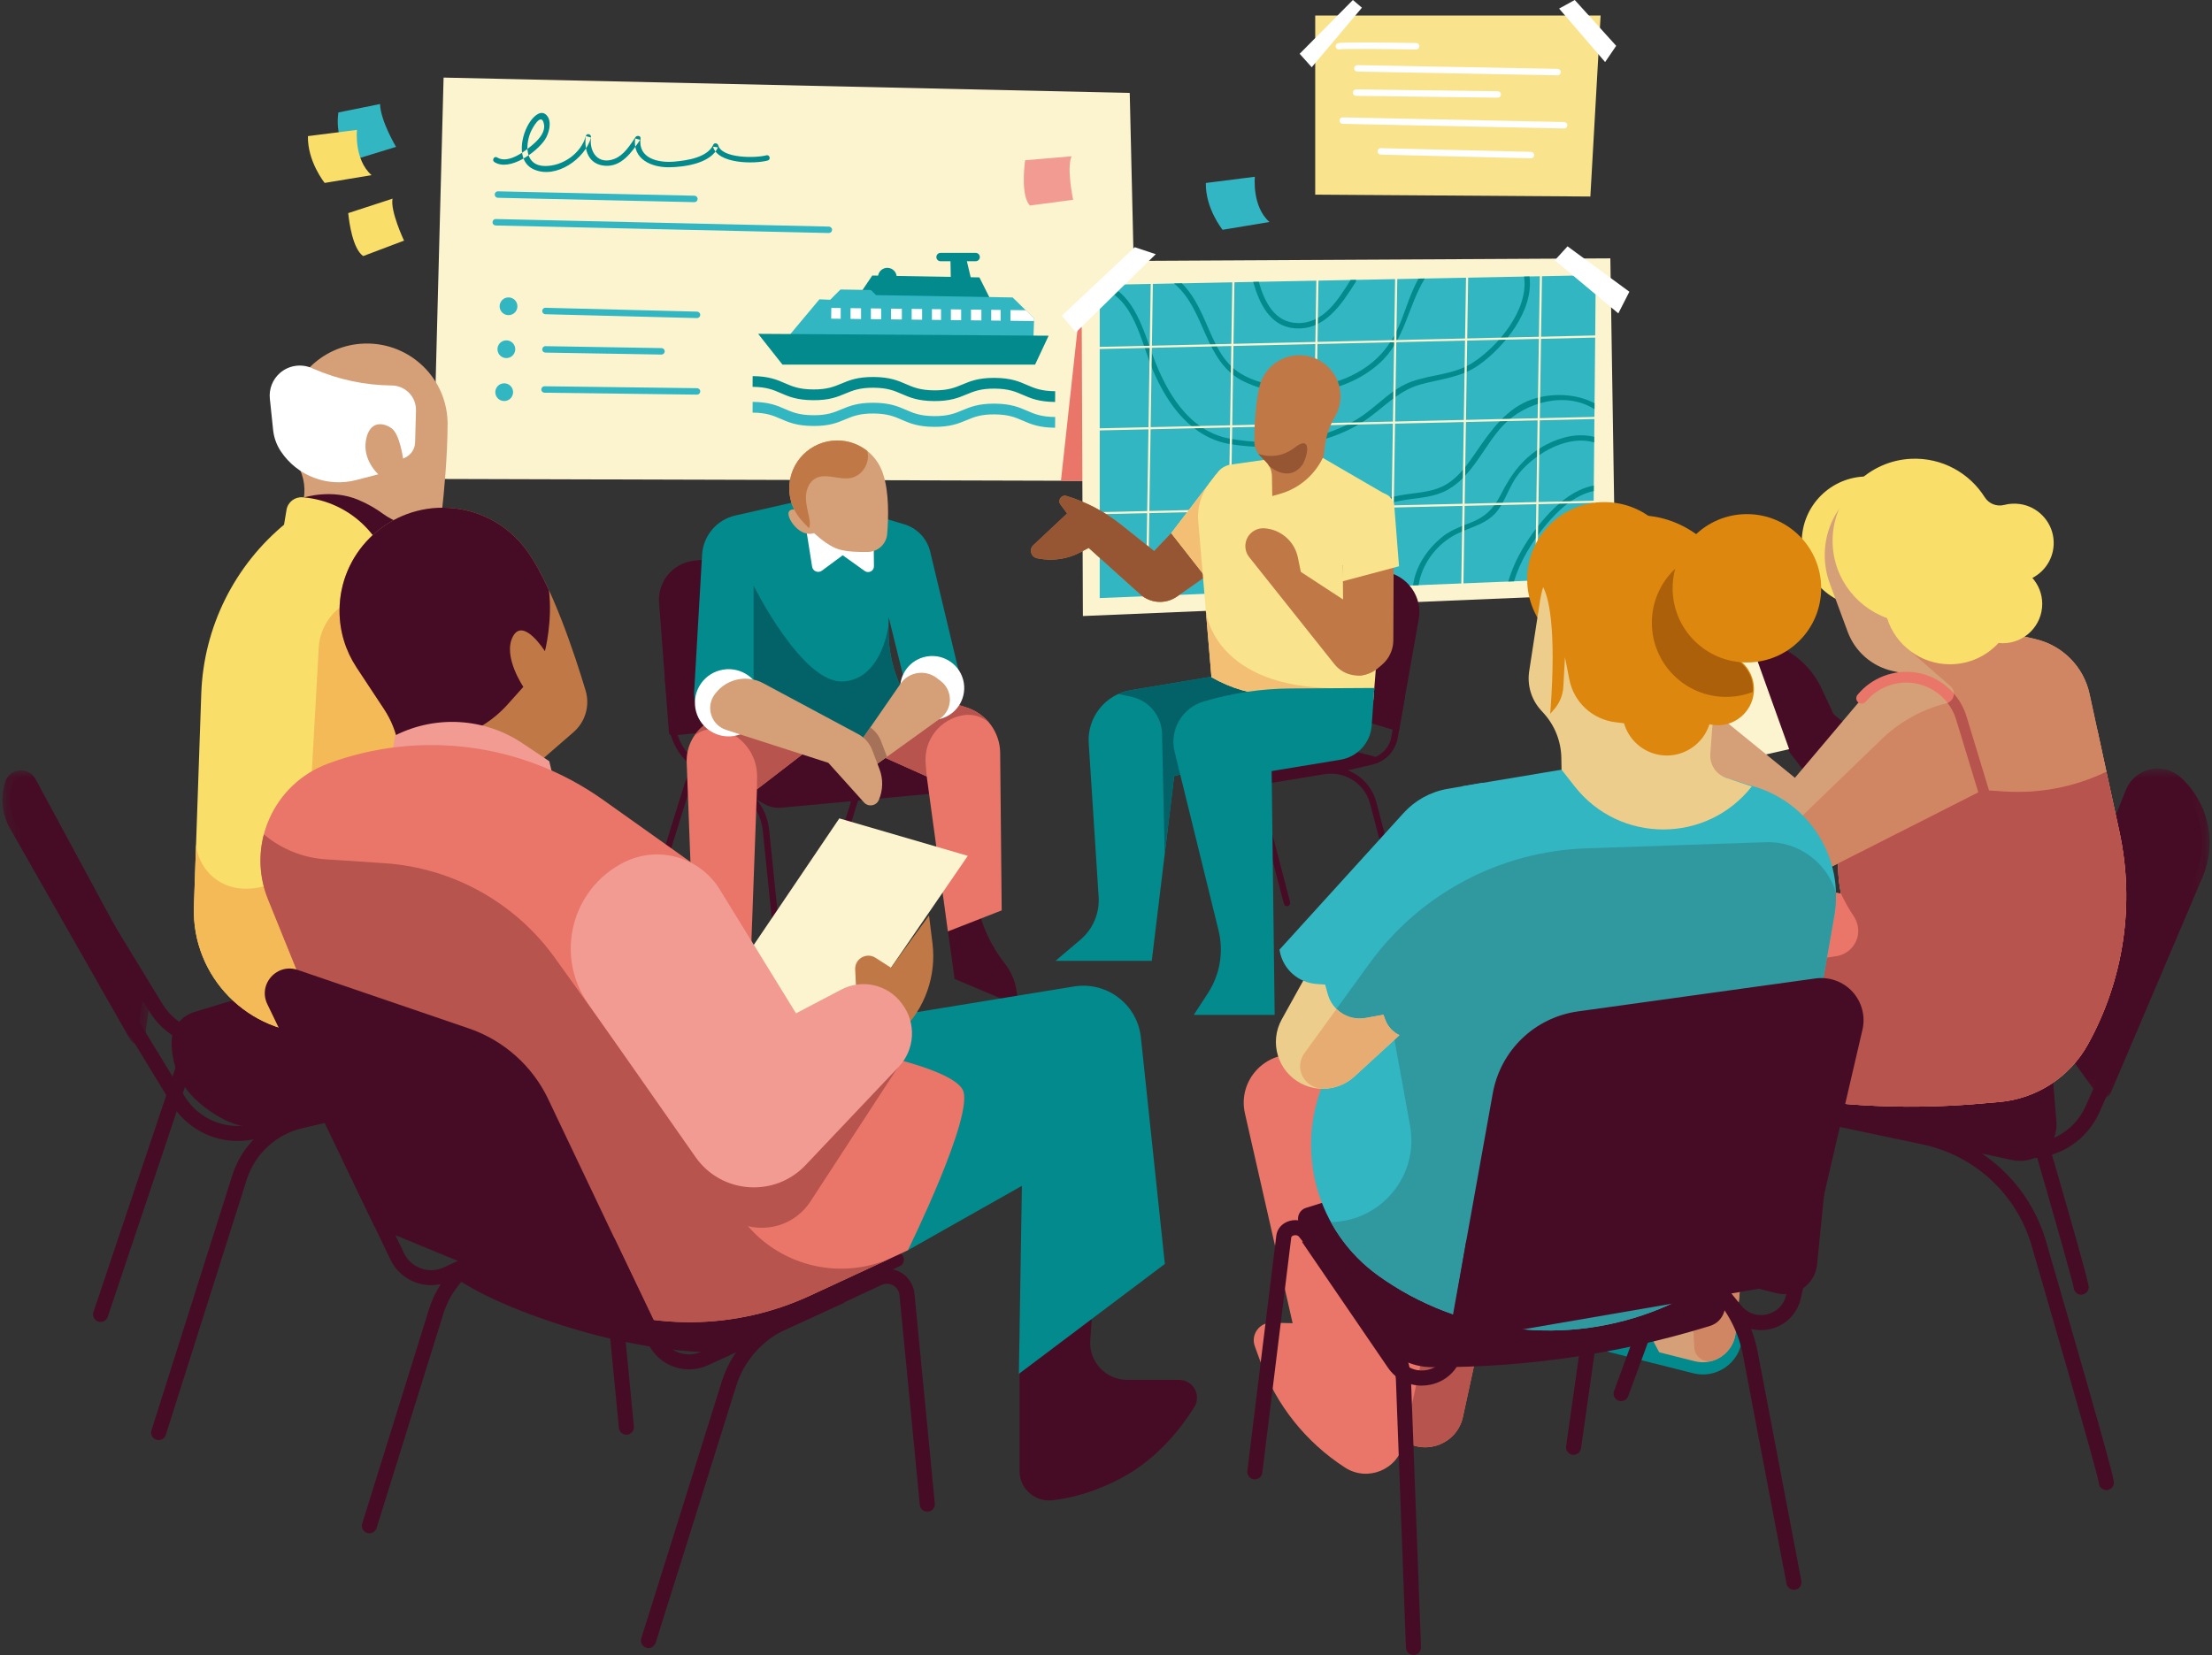 <svg width="155" height="116" viewBox="0 0 155 116" fill="none" xmlns="http://www.w3.org/2000/svg">
<rect x="0" y="0" width="155" height="116" fill="#333333" stroke="none"/>
<path fill-rule="evenodd" clip-rule="evenodd" d="M31.083 5.438L30.348 33.57L79.798 33.712L79.163 6.513L31.083 5.438Z" fill="#FCF3CF"/>
<path fill-rule="evenodd" clip-rule="evenodd" d="M92.16 1.087V13.643L111.44 13.775L112.158 1.087H92.16Z" fill="#F9E48D"/>
<path fill-rule="evenodd" clip-rule="evenodd" d="M78.343 33.712L75.611 22.112L74.343 33.701L78.343 33.712Z" fill="#E97668"/>
<path fill-rule="evenodd" clip-rule="evenodd" d="M94.801 0L91.07 3.77L91.915 4.712L95.433 0.539L94.801 0Z" fill="white"/>
<path fill-rule="evenodd" clip-rule="evenodd" d="M110.347 0L109.25 0.602L112.475 4.35L113.25 3.212L110.347 0Z" fill="white"/>
<path fill-rule="evenodd" clip-rule="evenodd" d="M71.834 11.233C71.834 11.233 71.828 11.271 71.82 11.34C71.759 11.816 71.557 13.735 72.163 14.404L75.197 14.003C75.197 14.003 74.722 11.772 75.087 10.955L71.834 11.233Z" fill="#F19B93"/>
<path fill-rule="evenodd" clip-rule="evenodd" d="M26.629 7.292C26.674 8.502 27.752 10.294 27.752 10.294L25.031 11.131C23.285 10.238 23.712 7.882 23.712 7.882L26.629 7.292Z" fill="#31B6C2"/>
<path fill-rule="evenodd" clip-rule="evenodd" d="M25.013 9.104C25.013 9.104 24.794 11.182 26.036 12.275L22.751 12.822C22.751 12.822 21.541 11.328 21.577 9.541L25.013 9.104Z" fill="#F9DE6A"/>
<path fill-rule="evenodd" clip-rule="evenodd" d="M24.402 14.937C24.402 14.937 24.406 14.976 24.413 15.045C24.463 15.521 24.706 17.436 25.45 17.949L28.311 16.866C28.311 16.866 27.337 14.802 27.506 13.924L24.402 14.937Z" fill="#F9DE6A"/>
<path fill-rule="evenodd" clip-rule="evenodd" d="M75.783 18.305L75.881 43.179L113.207 41.612L112.84 18.109L75.783 18.305Z" fill="#FCF3CF"/>
<path fill-rule="evenodd" clip-rule="evenodd" d="M77.061 19.97V41.919L111.622 40.519L111.818 19.284L77.061 19.97Z" fill="#31B6C2"/>
<path fill-rule="evenodd" clip-rule="evenodd" d="M101.752 37.602C102.905 36.915 104.244 36.83 105.047 35.641C105.456 35.035 105.705 34.339 106.076 33.712C106.456 33.068 106.999 32.535 107.595 32.089C108.761 31.216 110.292 30.608 111.709 31.008L111.712 30.622C110.577 30.339 109.377 30.618 108.318 31.181C106.778 32 105.918 33.184 105.149 34.697C104.644 35.689 104.054 36.244 103.018 36.65C102.292 36.934 101.579 37.185 100.978 37.7C99.949 38.582 99.192 39.716 99.017 41.03L99.404 41.014C99.619 39.619 100.536 38.327 101.752 37.602Z" fill="#028A8D"/>
<path fill-rule="evenodd" clip-rule="evenodd" d="M80.794 25.97C81.825 28.381 83.514 30.723 86.287 31.143C89.352 31.607 92.806 31.28 95.47 29.588C96.877 28.693 97.884 27.398 99.557 26.942C100.967 26.558 102.406 26.453 103.629 25.583C105.425 24.305 107.49 21.758 107.175 19.376L106.795 19.384C107.138 21.71 104.96 24.308 103.148 25.454C101.851 26.275 100.276 26.24 98.869 26.763C97.569 27.247 96.673 28.284 95.568 29.068C92.969 30.914 89.222 31.319 86.143 30.74C83.278 30.202 81.717 27.457 80.79 24.948C80.142 23.192 79.483 20.692 77.571 19.96L77.061 19.97V20.199C79.449 20.76 79.969 24.042 80.794 25.97Z" fill="#028A8D"/>
<path fill-rule="evenodd" clip-rule="evenodd" d="M111.68 34.033C110.277 34.292 109.071 35.346 108.164 36.403C107.093 37.651 106.151 39.16 105.69 40.76L106.102 40.743C106.099 40.738 106.097 40.734 106.093 40.729C106.533 39.304 107.362 37.955 108.302 36.822C109.165 35.781 110.315 34.697 111.677 34.417L111.68 34.033Z" fill="#028A8D"/>
<path fill-rule="evenodd" clip-rule="evenodd" d="M90.718 23.011C92.837 23.174 93.997 21.335 94.994 19.771C95.029 19.716 95.031 19.662 95.012 19.616L94.641 19.624C93.772 20.989 92.775 22.673 90.936 22.644C89.305 22.619 88.6 21.138 88.203 19.75L87.814 19.758C88.232 21.252 88.99 22.877 90.718 23.011Z" fill="#028A8D"/>
<path fill-rule="evenodd" clip-rule="evenodd" d="M87.171 26.744C90.148 28.177 94.152 27.692 96.626 25.495C98.436 23.888 98.626 21.561 99.806 19.576C99.817 19.557 99.823 19.539 99.827 19.521L99.4 19.53C98.867 20.476 98.564 21.503 98.173 22.512C97.68 23.781 96.929 24.863 95.817 25.664C93.944 27.013 91.476 27.43 89.228 27C88.165 26.796 87.073 26.439 86.278 25.675C85.624 25.047 85.21 24.229 84.848 23.411C84.282 22.131 83.792 20.829 82.81 19.857L82.267 19.868C84.514 21.72 84.346 25.385 87.171 26.744Z" fill="#028A8D"/>
<path fill-rule="evenodd" clip-rule="evenodd" d="M92.975 38.712C93.496 37.754 94.182 36.9 95.093 36.285C96.132 35.582 97.357 35.2 98.591 35.019C99.571 34.875 100.52 34.835 101.41 34.346C103.196 33.364 103.969 31.267 105.311 29.831C106.85 28.185 109.725 27.392 111.73 28.683L111.734 28.267C110.437 27.571 108.724 27.533 107.371 27.988C105.585 28.589 104.466 30.174 103.449 31.66C102.87 32.508 102.269 33.387 101.373 33.932C100.482 34.474 99.494 34.507 98.491 34.656C96.547 34.945 94.66 35.756 93.43 37.333C92.655 38.327 91.689 39.941 91.924 41.317L92.31 41.302C92.148 40.432 92.575 39.447 92.975 38.712Z" fill="#028A8D"/>
<path fill-rule="evenodd" clip-rule="evenodd" d="M87.932 12.389C87.932 12.389 87.712 14.467 88.955 15.56L85.669 16.107C85.669 16.107 84.46 14.613 84.496 12.826L87.932 12.389Z" fill="#32B6C4"/>
<path fill-rule="evenodd" clip-rule="evenodd" d="M80.438 42.281L80.287 42.279L80.639 19.479L80.79 19.482L80.438 42.281Z" fill="#FCF3CF"/>
<path fill-rule="evenodd" clip-rule="evenodd" d="M86.158 41.921L86.007 41.918L86.36 19.119L86.511 19.121L86.158 41.921Z" fill="#FCF3CF"/>
<path fill-rule="evenodd" clip-rule="evenodd" d="M92.047 41.739L91.896 41.737L92.249 18.937L92.4 18.94L92.047 41.739Z" fill="#FCF3CF"/>
<path fill-rule="evenodd" clip-rule="evenodd" d="M97.565 41.921L97.414 41.918L97.766 19.119L97.918 19.121L97.565 41.921Z" fill="#FCF3CF"/>
<path fill-rule="evenodd" clip-rule="evenodd" d="M102.54 41.348L102.389 41.345L102.741 18.545L102.892 18.548L102.54 41.348Z" fill="#FCF3CF"/>
<path fill-rule="evenodd" clip-rule="evenodd" d="M107.71 41.472L107.559 41.469L107.911 18.67L108.062 18.672L107.71 41.472Z" fill="#FCF3CF"/>
<path fill-rule="evenodd" clip-rule="evenodd" d="M76.152 24.484L76.149 24.334L112.165 23.503L112.168 23.653L76.152 24.484Z" fill="#FCF3CF"/>
<path fill-rule="evenodd" clip-rule="evenodd" d="M76.656 30.179L76.653 30.029L112.669 29.198L112.672 29.348L76.656 30.179Z" fill="#FCF3CF"/>
<path fill-rule="evenodd" clip-rule="evenodd" d="M76.984 36.046L76.981 35.896L112.404 35.079L112.408 35.229L76.984 36.046Z" fill="#FCF3CF"/>
<path fill-rule="evenodd" clip-rule="evenodd" d="M79.515 17.326L74.409 22.125L75.391 23.3L80.988 17.816L79.515 17.326Z" fill="white"/>
<path fill-rule="evenodd" clip-rule="evenodd" d="M109.842 17.266L108.948 18.245L113.399 21.966L114.174 20.448L109.842 17.266Z" fill="white"/>
<path fill-rule="evenodd" clip-rule="evenodd" d="M34.645 11.361C35.715 12.044 37.609 10.66 38.185 9.79C38.465 9.367 38.698 8.543 38.327 8.105C37.932 7.64 37.424 8.135 37.169 8.493C36.522 9.398 36.125 11.298 37.402 11.872C38.972 12.576 41.002 11.123 41.415 9.637C41.294 9.604 41.172 9.571 41.051 9.537C40.916 10.527 41.235 11.514 42.37 11.616C43.553 11.721 44.272 10.658 44.858 9.8C44.741 9.768 44.624 9.737 44.507 9.705C44.313 11.16 45.651 11.746 46.915 11.724C48.002 11.705 49.809 11.45 50.309 10.329C50.195 10.314 50.08 10.299 49.965 10.284C50.302 11.494 52.857 11.507 53.801 11.249C54.035 11.185 53.935 10.822 53.7 10.886C52.967 11.087 50.589 11.117 50.328 10.184C50.289 10.041 50.053 9.985 49.984 10.139C49.579 11.045 48.144 11.247 47.262 11.327C46.143 11.429 44.696 11.118 44.884 9.705C44.911 9.503 44.626 9.474 44.533 9.61C44.148 10.174 43.729 10.868 43.064 11.132C41.934 11.58 41.273 10.674 41.415 9.637C41.447 9.405 41.118 9.296 41.051 9.537C40.714 10.75 39.443 11.649 38.182 11.636C36.866 11.621 36.78 10.34 37.142 9.36C37.282 8.981 37.964 7.763 38.123 8.738C38.201 9.217 37.831 9.677 37.509 9.979C36.954 10.498 35.633 11.545 34.835 11.036C34.63 10.905 34.441 11.231 34.645 11.361Z" fill="#028A8D"/>
<path fill-rule="evenodd" clip-rule="evenodd" d="M48.658 14.17C48.656 14.17 48.655 14.17 48.653 14.17L34.886 13.863C34.761 13.86 34.663 13.757 34.665 13.632C34.668 13.507 34.766 13.405 34.897 13.411L48.663 13.718C48.788 13.721 48.887 13.824 48.884 13.949C48.882 14.072 48.781 14.17 48.658 14.17Z" fill="#31B6C2"/>
<path fill-rule="evenodd" clip-rule="evenodd" d="M58.079 16.333C58.077 16.333 58.075 16.333 58.073 16.333L34.734 15.805C34.609 15.802 34.51 15.699 34.513 15.574C34.516 15.449 34.614 15.347 34.745 15.353L58.084 15.882C58.209 15.885 58.308 15.988 58.305 16.113C58.302 16.236 58.201 16.333 58.079 16.333Z" fill="#31B6C2"/>
<path fill-rule="evenodd" clip-rule="evenodd" d="M48.841 22.295C48.84 22.295 48.837 22.295 48.836 22.295L38.216 22.024C38.091 22.021 37.992 21.917 37.995 21.793C37.999 21.668 38.099 21.567 38.227 21.573L48.847 21.843C48.972 21.847 49.071 21.95 49.068 22.075C49.065 22.198 48.964 22.295 48.841 22.295Z" fill="#31B6C2"/>
<path fill-rule="evenodd" clip-rule="evenodd" d="M46.351 24.851H46.347L38.218 24.714C38.093 24.712 37.993 24.61 37.995 24.485C37.998 24.36 38.099 24.261 38.225 24.263L46.355 24.399C46.48 24.401 46.58 24.504 46.578 24.629C46.575 24.752 46.474 24.851 46.351 24.851Z" fill="#31B6C2"/>
<path fill-rule="evenodd" clip-rule="evenodd" d="M48.842 27.66H48.839L38.154 27.526C38.029 27.524 37.928 27.422 37.93 27.297C37.932 27.172 38.036 27.071 38.159 27.074L48.845 27.209C48.97 27.21 49.07 27.312 49.068 27.437C49.066 27.561 48.965 27.66 48.842 27.66Z" fill="#31B6C2"/>
<path fill-rule="evenodd" clip-rule="evenodd" d="M36.256 21.468C36.256 21.811 35.977 22.089 35.633 22.089C35.289 22.089 35.01 21.811 35.01 21.468C35.01 21.124 35.289 20.846 35.633 20.846C35.977 20.846 36.256 21.124 36.256 21.468Z" fill="#31B6C2"/>
<path fill-rule="evenodd" clip-rule="evenodd" d="M36.105 24.477C36.105 24.82 35.826 25.099 35.482 25.099C35.138 25.099 34.859 24.82 34.859 24.477C34.859 24.134 35.138 23.856 35.482 23.856C35.826 23.856 36.105 24.134 36.105 24.477Z" fill="#31B6C2"/>
<path fill-rule="evenodd" clip-rule="evenodd" d="M35.953 27.488C35.953 27.831 35.675 28.109 35.331 28.109C34.987 28.109 34.708 27.831 34.708 27.488C34.708 27.145 34.987 26.867 35.331 26.867C35.675 26.867 35.953 27.145 35.953 27.488Z" fill="#31B6C2"/>
<path fill-rule="evenodd" clip-rule="evenodd" d="M93.816 3.467C93.724 3.467 93.638 3.411 93.603 3.32C93.56 3.203 93.619 3.073 93.736 3.029C93.977 2.94 97.284 2.982 99.235 3.015C99.36 3.017 99.46 3.12 99.457 3.245C99.455 3.37 99.355 3.463 99.227 3.467C97.311 3.434 94.177 3.403 93.881 3.457C93.859 3.464 93.837 3.467 93.816 3.467Z" fill="white"/>
<path fill-rule="evenodd" clip-rule="evenodd" d="M109.144 5.278C109.142 5.278 109.141 5.278 109.139 5.278L95.111 5.016C94.986 5.014 94.886 4.911 94.888 4.787C94.891 4.662 94.999 4.559 95.119 4.565L109.148 4.826C109.273 4.829 109.372 4.932 109.37 5.056C109.367 5.18 109.266 5.278 109.144 5.278Z" fill="white"/>
<path fill-rule="evenodd" clip-rule="evenodd" d="M104.948 6.847H104.945L95.021 6.716C94.896 6.715 94.796 6.612 94.797 6.487C94.799 6.364 94.9 6.265 95.024 6.265H95.027L104.951 6.395C105.076 6.397 105.176 6.499 105.174 6.624C105.172 6.748 105.071 6.847 104.948 6.847Z" fill="white"/>
<path fill-rule="evenodd" clip-rule="evenodd" d="M109.603 9.005C109.601 9.005 109.6 9.005 109.598 9.005L94.083 8.678C93.958 8.675 93.859 8.572 93.862 8.448C93.864 8.323 93.969 8.219 94.093 8.227L109.607 8.554C109.733 8.556 109.832 8.66 109.829 8.784C109.826 8.907 109.726 9.005 109.603 9.005Z" fill="white"/>
<path fill-rule="evenodd" clip-rule="evenodd" d="M107.279 11.097C107.277 11.097 107.276 11.097 107.274 11.097L96.748 10.835C96.623 10.832 96.524 10.729 96.527 10.604C96.53 10.479 96.632 10.379 96.759 10.384L107.285 10.645C107.41 10.649 107.509 10.752 107.506 10.877C107.503 11 107.402 11.097 107.279 11.097Z" fill="white"/>
<path fill-rule="evenodd" clip-rule="evenodd" d="M60.107 20.816L61.123 19.312L68.629 19.443L69.58 21.339L60.107 20.816Z" fill="#028A8D"/>
<path fill-rule="evenodd" clip-rule="evenodd" d="M61.416 20.098L61.528 19.333C61.576 19.004 61.863 18.763 62.196 18.773C62.527 18.783 62.799 19.037 62.83 19.366L62.923 20.36L61.416 20.098Z" fill="#028A8D"/>
<path fill-rule="evenodd" clip-rule="evenodd" d="M66.597 18.037L66.63 19.803H68.105L67.679 18.005L66.597 18.037Z" fill="#028A8D"/>
<path fill-rule="evenodd" clip-rule="evenodd" d="M68.365 18.311H65.908C65.746 18.311 65.613 18.179 65.613 18.017C65.613 17.855 65.746 17.723 65.908 17.723H68.365C68.527 17.723 68.66 17.855 68.66 18.017C68.66 18.179 68.527 18.311 68.365 18.311Z" fill="#028A8D"/>
<path fill-rule="evenodd" clip-rule="evenodd" d="M55.124 23.726L57.419 20.98L58.173 21.012L58.894 20.293L61.024 20.326L61.385 20.686L70.956 20.849L72.464 22.32L72.398 24.118L55.124 23.726Z" fill="#31B6C2"/>
<path fill-rule="evenodd" clip-rule="evenodd" d="M70.809 22.485L72.458 22.504L72.464 22.32L71.874 21.744L70.809 21.732V22.485ZM70.12 21.724L69.456 21.716V22.469L70.12 22.476V21.724ZM68.769 21.707L68.039 21.699V22.452L68.769 22.46V21.707ZM67.351 21.691L66.63 21.682V22.435L67.351 22.444V21.691ZM65.941 21.674L65.302 21.667V22.419L65.941 22.427V21.674ZM64.614 21.659L63.883 21.65V22.403L64.614 22.412V21.659ZM63.196 21.642L62.435 21.633V22.386L63.196 22.395V21.642ZM61.746 21.625L61.025 21.616V22.369L61.746 22.377V21.625ZM60.337 21.608L59.599 21.599V22.352L60.337 22.361V21.608ZM58.911 22.345L58.243 22.337L58.252 21.584L58.911 21.592V22.345Z" fill="white"/>
<path fill-rule="evenodd" clip-rule="evenodd" d="M73.933 28.174C72.796 28.166 72.222 27.916 71.668 27.675C71.161 27.454 70.682 27.246 69.698 27.239C68.721 27.231 68.233 27.433 67.723 27.646C67.165 27.879 66.585 28.118 65.451 28.112C64.313 28.104 63.74 27.854 63.185 27.613C62.678 27.392 62.199 27.184 61.216 27.177C60.24 27.17 59.751 27.371 59.241 27.584C58.683 27.817 58.111 28.061 56.969 28.05C55.831 28.042 55.258 27.792 54.704 27.551C54.197 27.33 53.718 27.122 52.735 27.115L52.74 26.362C53.878 26.37 54.451 26.62 55.005 26.861C55.513 27.082 55.992 27.29 56.974 27.297C57.953 27.305 58.439 27.103 58.95 26.89C59.508 26.657 60.085 26.415 61.222 26.424C62.359 26.432 62.933 26.682 63.487 26.923C63.994 27.144 64.473 27.352 65.456 27.36C66.438 27.368 66.921 27.165 67.431 26.952C67.98 26.723 68.547 26.486 69.647 26.486C69.666 26.486 69.685 26.486 69.704 26.486C70.842 26.494 71.415 26.744 71.97 26.985C72.477 27.206 72.956 27.414 73.939 27.422L73.933 28.174Z" fill="#028A8D"/>
<path fill-rule="evenodd" clip-rule="evenodd" d="M73.933 29.981C72.796 29.973 72.222 29.723 71.668 29.482C71.161 29.261 70.682 29.052 69.698 29.045C68.721 29.035 68.233 29.239 67.723 29.453C67.165 29.686 66.585 29.926 65.451 29.919C64.313 29.91 63.74 29.661 63.185 29.42C62.678 29.199 62.199 28.991 61.216 28.983C60.24 28.974 59.751 29.177 59.241 29.391C58.683 29.624 58.111 29.868 56.969 29.857C55.831 29.849 55.258 29.599 54.704 29.358C54.197 29.137 53.718 28.928 52.735 28.921L52.74 28.169C53.878 28.177 54.451 28.427 55.005 28.668C55.513 28.889 55.992 29.097 56.974 29.104C57.953 29.114 58.439 28.91 58.95 28.697C59.508 28.464 60.085 28.223 61.222 28.231C62.359 28.239 62.933 28.488 63.487 28.73C63.994 28.951 64.473 29.159 65.456 29.166C66.438 29.172 66.921 28.972 67.431 28.759C67.98 28.529 68.547 28.292 69.647 28.292C69.666 28.292 69.685 28.293 69.704 28.293C70.842 28.301 71.415 28.551 71.97 28.792C72.477 29.012 72.956 29.221 73.939 29.228L73.933 29.981Z" fill="#31B6C2"/>
<path fill-rule="evenodd" clip-rule="evenodd" d="M73.481 23.53L53.126 23.399L54.831 25.557H72.53L73.481 23.53Z" fill="#028A8D"/>
<path fill-rule="evenodd" clip-rule="evenodd" d="M78.804 66.332H78.799C78.674 66.329 78.575 66.226 78.578 66.102L78.88 51.839C78.882 51.73 78.962 51.639 79.07 51.621L84.055 50.803C85.748 50.525 87.354 51.565 87.787 53.223L90.403 63.237C90.434 63.358 90.362 63.481 90.241 63.512C90.119 63.544 89.996 63.471 89.965 63.351L87.349 53.337C86.975 51.907 85.591 51.009 84.128 51.249L79.329 52.036L79.031 66.111C79.028 66.234 78.927 66.332 78.804 66.332Z" fill="#470C25"/>
<path fill-rule="evenodd" clip-rule="evenodd" d="M87.467 69.352H87.463C87.337 69.349 87.238 69.246 87.241 69.121L87.543 54.859C87.545 54.75 87.625 54.658 87.733 54.641L92.718 53.823C94.412 53.544 96.017 54.585 96.45 56.243L99.066 66.257C99.097 66.377 99.025 66.501 98.904 66.532C98.782 66.563 98.659 66.491 98.628 66.37L96.012 56.356C95.638 54.926 94.255 54.029 92.791 54.268L87.992 55.056L87.694 69.13C87.691 69.254 87.59 69.352 87.467 69.352Z" fill="#470C25"/>
<path fill-rule="evenodd" clip-rule="evenodd" d="M86.561 54.991L96.203 53.227L87.894 51.098L79.411 52.754L86.561 54.991Z" fill="#470C25"/>
<path fill-rule="evenodd" clip-rule="evenodd" d="M80.33 52.805L86.575 54.759L95.15 53.19L87.887 51.329L80.33 52.805ZM86.562 55.216C86.539 55.216 86.516 55.213 86.494 55.206L79.344 52.969C79.245 52.938 79.18 52.844 79.186 52.741C79.192 52.638 79.267 52.552 79.368 52.532L87.851 50.876C87.884 50.87 87.918 50.871 87.951 50.879L96.26 53.008C96.363 53.034 96.434 53.128 96.43 53.234C96.427 53.34 96.35 53.429 96.245 53.448L86.603 55.213C86.589 55.215 86.576 55.216 86.562 55.216Z" fill="#470C25"/>
<path fill-rule="evenodd" clip-rule="evenodd" d="M95.167 39.976L97.038 40.301C98.481 40.552 99.446 41.923 99.191 43.361L97.84 50.984L88.575 48.221L89.684 39.855L95.167 39.976Z" fill="#470C25"/>
<path fill-rule="evenodd" clip-rule="evenodd" d="M88.825 48.059L97.662 50.695L98.968 43.322C99.081 42.686 98.938 42.044 98.566 41.515C98.194 40.987 97.638 40.634 97 40.523L95.145 40.202L89.882 40.085L88.825 48.059ZM98.019 51.273L88.326 48.382L89.486 39.625L95.206 39.754L97.078 40.079C97.835 40.21 98.495 40.629 98.937 41.256C99.378 41.884 99.548 42.645 99.414 43.4L98.019 51.273Z" fill="#470C25"/>
<path fill-rule="evenodd" clip-rule="evenodd" d="M93.805 54.139C93.701 54.139 93.609 54.069 93.584 53.965C93.556 53.844 93.631 53.722 93.753 53.694L96.066 53.153C96.803 52.981 97.363 52.39 97.495 51.647L98.007 48.748C98.028 48.625 98.147 48.543 98.269 48.564C98.392 48.586 98.474 48.703 98.453 48.826L97.941 51.725C97.778 52.646 97.082 53.38 96.169 53.593L93.856 54.133C93.839 54.138 93.822 54.139 93.805 54.139Z" fill="#470C25"/>
<path fill-rule="evenodd" clip-rule="evenodd" d="M82.069 37.37L80.875 38.624L78.524 36.752C77.399 35.855 76.113 35.181 74.735 34.763C74.378 34.655 74.09 35.063 74.311 35.362L74.778 35.991L72.41 38.211C72.088 38.512 72.246 39.05 72.68 39.131L72.8 39.153C73.796 39.338 74.825 39.18 75.719 38.706L76.287 38.404L79.899 41.656C80.617 42.303 81.687 42.367 82.478 41.811L85.809 39.47L82.069 37.37Z" fill="#C07946"/>
<path fill-rule="evenodd" clip-rule="evenodd" d="M82.069 37.37L80.875 38.624L78.524 36.752C77.399 35.855 76.113 35.181 74.735 34.763C74.378 34.655 74.09 35.063 74.311 35.362L74.778 35.991L72.41 38.211C72.088 38.512 72.246 39.05 72.68 39.131L72.8 39.153C73.796 39.338 74.825 39.18 75.719 38.706L76.287 38.404L79.899 41.656C80.617 42.303 81.687 42.367 82.478 41.811L85.809 39.47L82.069 37.37Z" fill="#965634"/>
<path fill-rule="evenodd" clip-rule="evenodd" d="M85.234 33.225L82.069 37.37L84.646 40.661L85.234 33.225Z" fill="#F9E48D"/>
<path fill-rule="evenodd" clip-rule="evenodd" d="M85.234 33.225L82.069 37.37L84.646 40.661L85.234 33.225Z" fill="#F3BF74"/>
<path fill-rule="evenodd" clip-rule="evenodd" d="M85.629 47.307L79.246 48.372C77.449 48.672 76.172 50.279 76.289 52.092L76.984 62.863C77.058 64.008 76.585 65.122 75.709 65.866L73.962 67.349H80.707L82.277 54.401L91.271 52.031L91.229 47.498L85.629 47.307Z" fill="#028A8D"/>
<path fill-rule="evenodd" clip-rule="evenodd" d="M91.271 52.031L91.228 47.498L85.628 47.307L79.245 48.372C78.935 48.424 78.642 48.517 78.368 48.641L79.292 48.844C80.518 49.115 81.4 50.186 81.427 51.438L81.613 59.874L82.276 54.401L91.271 52.031Z" fill="#026268"/>
<path fill-rule="evenodd" clip-rule="evenodd" d="M66.108 62.995L66.892 68.618L71.407 70.523L71.227 69.398C71.117 68.716 70.835 68.073 70.408 67.53C69.426 66.281 68.755 64.818 68.451 63.26L68.238 62.166L66.108 62.995Z" fill="#470C25"/>
<path fill-rule="evenodd" clip-rule="evenodd" d="M52.679 64.623L52.431 70.295L48.178 71.65L48.249 70.56C48.288 69.947 48.528 69.363 48.931 68.898C49.715 67.995 50.198 66.872 50.315 65.684L50.48 63.998L52.679 64.623Z" fill="#470C25"/>
<path fill-rule="evenodd" clip-rule="evenodd" d="M52.678 56.146C52.638 56.146 52.599 56.136 52.563 56.115L48.87 53.94C47.741 53.275 46.997 52.1 46.879 50.798L46.588 47.576C46.576 47.452 46.668 47.343 46.793 47.331C46.916 47.321 47.027 47.412 47.038 47.536L47.33 50.757C47.435 51.916 48.097 52.96 49.101 53.551L52.793 55.726C52.901 55.789 52.936 55.928 52.873 56.035C52.83 56.106 52.755 56.146 52.678 56.146Z" fill="#470C25"/>
<path fill-rule="evenodd" clip-rule="evenodd" d="M54.844 69.874C54.73 69.874 54.632 69.787 54.62 69.671L53.449 58.221C53.335 57.109 52.699 56.093 51.747 55.503L50.015 54.429C49.729 54.252 49.383 54.218 49.068 54.335C48.753 54.452 48.516 54.703 48.416 55.023C47.406 58.272 46.192 62.173 46.146 62.311C46.106 62.429 45.978 62.493 45.859 62.453C45.741 62.414 45.677 62.286 45.716 62.168C45.751 62.063 46.556 59.478 47.983 54.89C48.125 54.435 48.463 54.078 48.91 53.912C49.358 53.745 49.847 53.794 50.254 54.046L51.986 55.12C53.056 55.783 53.771 56.925 53.899 58.176L55.07 69.625C55.083 69.749 54.992 69.86 54.868 69.872C54.86 69.873 54.852 69.874 54.844 69.874Z" fill="#470C25"/>
<path fill-rule="evenodd" clip-rule="evenodd" d="M67.363 68.371C67.248 68.371 67.15 68.284 67.138 68.168L65.967 56.719C65.854 55.607 65.218 54.59 64.266 54L62.533 52.927C62.247 52.749 61.902 52.715 61.587 52.832C61.272 52.95 61.034 53.2 60.934 53.521C60.269 55.66 58.716 60.653 58.664 60.808C58.625 60.926 58.497 60.99 58.378 60.951C58.259 60.911 58.195 60.783 58.235 60.665C58.285 60.514 59.837 55.525 60.502 53.387C60.643 52.932 60.981 52.576 61.429 52.409C61.876 52.243 62.366 52.291 62.772 52.543L64.504 53.617C65.575 54.28 66.29 55.423 66.418 56.673L67.588 68.122C67.601 68.246 67.511 68.357 67.386 68.37C67.379 68.371 67.371 68.371 67.363 68.371Z" fill="#470C25"/>
<path fill-rule="evenodd" clip-rule="evenodd" d="M54.699 38.863L48.669 39.523C47.304 39.672 46.304 40.874 46.408 42.239L47.1 51.331L58.694 50.183L57.958 41.536C57.818 39.89 56.345 38.682 54.699 38.863Z" fill="#470C25"/>
<path fill-rule="evenodd" clip-rule="evenodd" d="M54.723 39.087L48.693 39.748C47.443 39.884 46.538 40.972 46.634 42.222L47.308 51.083L58.45 49.98L57.732 41.555C57.669 40.82 57.32 40.157 56.749 39.689C56.178 39.22 55.459 39.006 54.723 39.087ZM47.1 51.557C47.047 51.557 46.996 51.538 46.955 51.504C46.908 51.465 46.879 51.408 46.874 51.348L46.183 42.257C46.069 40.762 47.151 39.462 48.645 39.299L54.675 38.638C55.532 38.545 56.371 38.794 57.037 39.34C57.704 39.887 58.111 40.66 58.184 41.517L58.92 50.164C58.931 50.287 58.84 50.395 58.717 50.408L47.123 51.556C47.115 51.556 47.108 51.557 47.1 51.557Z" fill="#470C25"/>
<path fill-rule="evenodd" clip-rule="evenodd" d="M54.749 56.613C56.696 56.438 62.525 55.89 65.288 55.629C65.817 55.579 66.009 54.907 65.587 54.585L61.158 51.207L48.596 52.614C48.181 52.661 48.066 53.21 48.429 53.418L53.549 56.35C53.913 56.559 54.331 56.651 54.749 56.613Z" fill="#470C25"/>
<path fill-rule="evenodd" clip-rule="evenodd" d="M51.913 49.261C51.817 49.309 50.653 50.015 49.627 50.639C48.652 51.231 48.075 52.303 48.118 53.44L48.526 64.244L52.65 66.063L53.042 55.324L57.514 51.881L61.638 52.942L64.938 54.42L66.42 65.285L70.191 63.811L70.084 52.771C70.07 51.321 69.129 50.042 67.747 49.594L61.638 47.616L51.913 49.261Z" fill="#E97668"/>
<path fill-rule="evenodd" clip-rule="evenodd" d="M67.524 50.127C68.166 50.028 68.819 50.221 69.302 50.654L69.321 50.671C68.919 50.181 68.38 49.8 67.747 49.594L61.638 47.616L51.913 49.261C51.817 49.309 50.653 50.015 49.627 50.639C49.234 50.877 48.907 51.195 48.658 51.562C49.203 51.12 49.94 50.964 50.632 51.169C52.079 51.597 53.066 52.93 53.051 54.435L53.042 55.324L57.514 51.881L61.638 52.942L64.938 54.42L64.861 53.502C64.724 51.855 65.886 50.382 67.524 50.127Z" fill="#B6544D"/>
<path fill-rule="evenodd" clip-rule="evenodd" d="M57.093 34.866L51.526 36.132C50.224 36.428 49.275 37.547 49.197 38.877L48.645 48.426C48.581 49.53 49.214 50.557 50.23 50.999L51.095 51.375L59.88 52.291L63.548 49.001L63.296 48.513C62.596 47.156 62.241 45.649 62.261 44.123L62.272 43.268L63.71 49.08L67.516 48.433L65.183 38.675C64.964 37.754 64.269 37.019 63.36 36.747L57.093 34.866Z" fill="#028A8D"/>
<path fill-rule="evenodd" clip-rule="evenodd" d="M63.296 48.513C62.596 47.156 62.241 45.649 62.261 44.124L62.265 43.839C62.097 44.87 61.435 47.596 59.109 47.764C56.237 47.971 52.808 41.051 52.808 41.051V47.678L52.547 49.303L58.346 52.131L59.879 52.291L63.548 49.002L63.296 48.513Z" fill="#026268"/>
<path fill-rule="evenodd" clip-rule="evenodd" d="M56.298 35.88L56.907 39.721C56.958 40.041 57.331 40.193 57.592 40L59.051 38.92L60.593 40.022C60.865 40.216 61.243 40.02 61.239 39.687L61.215 37.253L56.298 35.88Z" fill="white"/>
<path fill-rule="evenodd" clip-rule="evenodd" d="M61.883 33.234C61.88 33.224 61.877 33.214 61.873 33.204C61.863 33.173 61.853 33.141 61.842 33.11C61.841 33.108 61.84 33.106 61.839 33.103C61.375 31.804 60.132 30.873 58.669 30.873C56.811 30.873 55.305 32.375 55.305 34.228C55.305 35.123 55.657 35.936 56.23 36.538L56.23 36.539C56.23 36.539 57.627 38.172 58.799 38.51C59.375 38.676 60.166 38.703 60.822 38.688C61.529 38.671 62.11 38.129 62.167 37.426C62.262 36.269 62.306 34.503 61.883 33.234Z" fill="#D59F78"/>
<path fill-rule="evenodd" clip-rule="evenodd" d="M67.49 47.642C67.81 48.837 67.099 50.065 65.901 50.384C64.703 50.703 63.472 49.994 63.152 48.799C62.832 47.605 63.543 46.377 64.741 46.057C65.939 45.738 67.169 46.447 67.49 47.642Z" fill="white"/>
<path fill-rule="evenodd" clip-rule="evenodd" d="M65.921 47.738L65.641 47.523C64.837 46.907 63.68 47.088 63.104 47.92L59.672 52.886L60.826 54.002L65.882 50.36C66.771 49.719 66.791 48.405 65.921 47.738Z" fill="#D59F78"/>
<path fill-rule="evenodd" clip-rule="evenodd" d="M53.338 48.651C53.675 49.908 52.927 51.2 51.666 51.536C50.406 51.872 49.111 51.126 48.774 49.869C48.437 48.611 49.185 47.32 50.446 46.984C51.706 46.647 53.001 47.394 53.338 48.651Z" fill="white"/>
<path fill-rule="evenodd" clip-rule="evenodd" d="M56.153 35.863C56.153 35.863 55.378 35.485 55.258 35.924C55.139 36.364 56.085 37.731 57.065 37.356C58.045 36.981 56.153 35.863 56.153 35.863Z" fill="#D59F78"/>
<path fill-rule="evenodd" clip-rule="evenodd" d="M58.669 30.873C56.811 30.873 55.305 32.375 55.305 34.228C55.305 35.123 55.657 35.936 56.23 36.538L56.23 36.539C56.23 36.539 56.405 36.743 56.682 37.022C56.704 36.973 56.721 36.922 56.732 36.87C56.77 36.678 56.739 36.48 56.7 36.289C56.603 35.803 56.462 35.319 56.475 34.824C56.487 34.328 56.685 33.803 57.112 33.55C57.841 33.119 58.779 33.661 59.612 33.504C60.422 33.351 60.995 32.433 60.775 31.641C60.786 31.641 60.796 31.64 60.807 31.639C60.226 31.161 59.482 30.873 58.669 30.873Z" fill="#C07946"/>
<path fill-rule="evenodd" clip-rule="evenodd" d="M86.255 32.562L89.15 32.152L92.485 31.973L97.366 34.81L96.235 49.066L89.342 48.742C87.775 48.69 86.245 48.251 84.889 47.464L83.964 36.52C83.884 35.582 84.156 34.648 84.725 33.898L85.323 33.109C85.549 32.811 85.884 32.615 86.255 32.562Z" fill="#F9E48D"/>
<path fill-rule="evenodd" clip-rule="evenodd" d="M91.153 40.085L90.946 39.077C90.715 37.949 89.76 37.112 88.609 37.029C87.993 36.984 87.436 37.394 87.297 37.994C87.211 38.365 87.299 38.754 87.536 39.052L93.504 46.551C94.243 47.48 95.603 47.621 96.518 46.865C97.615 45.956 97.519 44.248 96.327 43.468L91.153 40.085Z" fill="#C07946"/>
<path fill-rule="evenodd" clip-rule="evenodd" d="M94.089 39.626L94.151 46.231C94.159 47.084 95.079 47.618 95.827 47.205L96.462 46.853C97.181 46.456 97.628 45.702 97.632 44.882L97.657 39.533L96.463 37.214L94.089 39.626Z" fill="#C07946"/>
<path fill-rule="evenodd" clip-rule="evenodd" d="M94.042 40.755L94.17 37.552C94.223 36.236 95.057 35.077 96.291 34.607C96.941 34.359 97.648 34.804 97.703 35.496L98.033 39.69L94.042 40.755Z" fill="#F9E48D"/>
<path fill-rule="evenodd" clip-rule="evenodd" d="M93.925 27.525C93.81 26.157 92.704 25.039 91.334 24.909C89.791 24.763 88.472 25.829 88.215 27.263C88.213 27.27 88.21 27.276 88.209 27.284C87.933 28.603 87.892 30.123 87.894 30.95C87.895 31.337 88.048 31.708 88.323 31.982L88.699 32.357C88.967 32.625 89.121 32.986 89.127 33.365L89.15 34.769L89.662 34.625C91.04 34.24 92.174 33.262 92.756 31.957L92.847 31.218C92.934 30.52 93.165 29.848 93.528 29.244C93.826 28.749 93.979 28.157 93.925 27.525Z" fill="#C07946"/>
<path fill-rule="evenodd" clip-rule="evenodd" d="M61.741 51.959C61.591 51.565 61.326 51.228 60.986 50.985L59.672 52.886L60.826 54.002L62.154 53.044L61.741 51.959Z" fill="#A67159"/>
<path fill-rule="evenodd" clip-rule="evenodd" d="M50.147 48.585L50.105 48.639C49.417 49.521 49.817 50.816 50.883 51.16L58.045 53.468L60.543 56.245C60.846 56.582 61.398 56.492 61.578 56.077C61.877 55.389 61.895 54.612 61.628 53.912L61.118 52.571C60.935 52.092 60.586 51.695 60.133 51.453L53.475 47.884C52.342 47.277 50.936 47.573 50.147 48.585Z" fill="#D59F78"/>
<path fill-rule="evenodd" clip-rule="evenodd" d="M92.885 48.221C84.928 47.891 84.495 42.808 84.495 42.808L84.889 47.464C86.245 48.251 87.775 48.69 89.342 48.742L95.137 49.014C95.317 48.598 94.727 48.297 92.885 48.221Z" fill="#F3BF74"/>
<path fill-rule="evenodd" clip-rule="evenodd" d="M96.302 48.221L90.452 48.256C88.378 48.269 86.317 48.577 84.331 49.172C82.823 49.623 81.934 51.173 82.309 52.698L85.386 65.214C85.757 66.724 85.486 68.319 84.637 69.622L83.651 71.134H89.319L89.107 54.046L93.927 53.25C95.128 53.052 96.035 52.057 96.119 50.846L96.302 48.221Z" fill="#028A8D"/>
<path fill-rule="evenodd" clip-rule="evenodd" d="M88.699 32.357C88.793 32.451 88.872 32.558 88.937 32.672L88.937 32.67C88.937 32.67 90.306 33.915 91.287 32.547C91.287 32.547 91.287 32.547 91.287 32.547C91.737 31.683 91.821 30.51 90.723 31.369C89.483 32.339 88.223 31.821 88.177 31.81C88.222 31.87 88.269 31.928 88.322 31.982L88.699 32.357Z" fill="#965634"/>
<path fill-rule="evenodd" clip-rule="evenodd" d="M31.364 29.698C31.364 29.671 31.364 29.644 31.364 29.618C31.364 29.569 31.362 29.522 31.358 29.476C31.225 26.322 28.495 23.838 25.245 24.097C22.485 24.317 20.265 26.556 20.071 29.311C19.985 30.518 20.282 31.651 20.852 32.603C21.343 33.422 21.454 34.414 21.208 35.336L20.892 36.518L27.333 40.108L28.342 38.346C28.547 37.987 28.87 37.709 29.256 37.558L29.825 37.335C30.452 37.09 30.892 36.519 30.966 35.851C31.119 34.472 31.354 32.003 31.363 29.752C31.363 29.74 31.364 29.729 31.364 29.718C31.364 29.711 31.364 29.704 31.364 29.698Z" fill="#D59F78"/>
<path fill-rule="evenodd" clip-rule="evenodd" d="M21.842 25.796L22.009 25.869C23.726 26.61 25.576 27.001 27.447 27.018C28.409 27.027 29.176 27.82 29.149 28.779L29.087 31.014C29.074 31.474 28.801 31.886 28.382 32.079L28.245 32.142C28.245 32.142 28.015 30.43 27.438 30.019C26.861 29.607 25.89 29.461 25.643 30.859C25.395 32.258 26.509 33.245 26.509 33.245L24.96 33.648C22.95 34.17 20.829 33.362 19.679 31.636C19.38 31.187 19.194 30.673 19.138 30.137L18.909 27.944C18.838 27.269 19.098 26.602 19.607 26.152C20.219 25.611 21.091 25.472 21.842 25.796Z" fill="white"/>
<path fill-rule="evenodd" clip-rule="evenodd" d="M29.76 36.944C28.705 36.944 27.669 36.623 26.818 35.999C26.396 35.689 25.837 35.346 25.129 35.044C23.244 34.239 21.312 34.868 21.312 34.868L21.298 34.883C21.277 35.035 21.248 35.186 21.208 35.336L20.892 36.517L27.333 40.108L28.342 38.346C28.547 37.987 28.87 37.709 29.256 37.558L29.825 37.335C30.055 37.245 30.26 37.11 30.431 36.944H29.76Z" fill="#470C25"/>
<path fill-rule="evenodd" clip-rule="evenodd" d="M1.148 57.787L9.623 72.672L10.038 69.691L2.026 54.858C1.761 54.368 1.037 54.434 0.866 54.964C0.562 55.903 0.665 56.926 1.148 57.787Z" fill="#470C25"/>
<mask id="mask0" mask-type="alpha" maskUnits="userSpaceOnUse" x="0" y="53" width="11" height="21">
<path fill-rule="evenodd" clip-rule="evenodd" d="M0.167 53.999H10.566V73.199H0.167V53.999Z" fill="white"/>
</mask>
<g mask="url(#mask0)">
<path fill-rule="evenodd" clip-rule="evenodd" d="M1.608 57.529L9.314 71.063L9.492 69.79L1.561 55.109C1.553 55.094 1.529 55.048 1.459 55.054C1.39 55.06 1.374 55.11 1.369 55.126C1.111 55.923 1.199 56.798 1.608 57.529ZM9.623 73.199C9.435 73.199 9.259 73.099 9.164 72.932L0.689 58.047C0.688 58.046 0.688 58.046 0.687 58.045C0.134 57.059 0.016 55.878 0.363 54.803C0.508 54.353 0.891 54.047 1.362 54.004C1.834 53.961 2.266 54.193 2.491 54.608L10.503 69.441C10.556 69.54 10.577 69.653 10.561 69.764L10.146 72.745C10.115 72.968 9.945 73.147 9.722 73.19C9.689 73.196 9.656 73.199 9.623 73.199Z" fill="#470C25"/>
</g>
<path fill-rule="evenodd" clip-rule="evenodd" d="M19.17 69.33C18.992 69.293 15.554 70.338 13.603 70.938C12.669 71.226 12.022 72.082 12.023 73.056C12.024 73.864 12.189 74.874 12.778 75.902C13.4 76.989 14.498 77.803 15.487 78.361C16.65 79.016 18.021 79.2 19.323 78.905L35.857 75.157L29.299 67.704L19.17 69.33Z" fill="#470C25"/>
<path fill-rule="evenodd" clip-rule="evenodd" d="M16.653 79.975C14.788 79.975 13.025 79.016 12.022 77.371L7.026 69.177C6.874 68.928 6.953 68.604 7.202 68.453C7.452 68.302 7.777 68.381 7.928 68.63L12.925 76.823C13.915 78.448 15.826 79.242 17.68 78.8L23.046 77.52C23.33 77.452 23.615 77.627 23.683 77.91C23.751 78.193 23.576 78.478 23.292 78.545L17.925 79.825C17.501 79.926 17.074 79.975 16.653 79.975Z" fill="#470C25"/>
<path fill-rule="evenodd" clip-rule="evenodd" d="M15.119 73.501C13.242 73.501 11.468 72.536 10.458 70.881L5.475 62.709C5.323 62.46 5.403 62.136 5.652 61.985C5.901 61.834 6.226 61.913 6.378 62.161L11.361 70.333C12.359 71.97 14.285 72.771 16.154 72.325L21.496 71.052C21.779 70.984 22.064 71.159 22.132 71.442C22.2 71.725 22.025 72.009 21.741 72.076L16.399 73.35C15.973 73.452 15.543 73.501 15.119 73.501Z" fill="#470C25"/>
<path fill-rule="evenodd" clip-rule="evenodd" d="M7.049 92.658C6.994 92.658 6.937 92.649 6.882 92.63C6.605 92.538 6.456 92.24 6.548 91.964C6.63 91.718 13.017 72.697 13.081 72.505C13.142 72.324 13.296 72.19 13.484 72.155L27.955 69.422C28.241 69.367 28.518 69.556 28.572 69.842C28.626 70.127 28.438 70.403 28.151 70.457L13.985 73.132C13.173 75.551 7.626 92.069 7.55 92.297C7.476 92.518 7.27 92.658 7.049 92.658Z" fill="#470C25"/>
<path fill-rule="evenodd" clip-rule="evenodd" d="M145.834 90.745C145.813 90.745 145.792 90.744 145.77 90.742C145.512 90.711 145.319 90.498 145.306 90.248C145.26 89.988 144.79 88.151 141.595 77.157C140.782 74.361 138.503 72.249 135.647 71.645L127.437 69.909C126.277 69.664 125.094 70.317 124.686 71.428L119.528 85.486C119.428 85.759 119.125 85.899 118.85 85.8C118.576 85.7 118.436 85.397 118.536 85.124L123.694 71.066C124.281 69.466 125.984 68.525 127.656 68.879L135.867 70.614C139.105 71.299 141.688 73.694 142.61 76.864C146.402 89.914 146.378 90.109 146.357 90.281C146.325 90.549 146.097 90.745 145.834 90.745Z" fill="#470C25"/>
<path fill-rule="evenodd" clip-rule="evenodd" d="M119.324 96.338C119.098 96.338 118.87 96.31 118.646 96.253L112.73 94.76C112.488 94.698 112.341 94.453 112.403 94.211C112.464 93.969 112.71 93.822 112.953 93.884L118.868 95.378C119.392 95.51 119.947 95.408 120.39 95.099C120.833 94.789 121.117 94.303 121.171 93.766C121.195 93.518 121.419 93.337 121.666 93.362C121.915 93.386 122.097 93.607 122.072 93.856C121.992 94.654 121.569 95.377 120.91 95.838C120.44 96.166 119.886 96.338 119.324 96.338Z" fill="#028A8D"/>
<path fill-rule="evenodd" clip-rule="evenodd" d="M120.597 67.768L122.064 82.882C122.243 84.727 121.521 86.545 120.123 87.767L118.548 89.145L124.464 90.639C125.832 90.984 127.188 90.035 127.328 88.634L128.269 79.214C128.544 76.456 128.511 73.674 128.171 70.923L127.6 66.313L120.597 67.768Z" fill="#470C25"/>
<path fill-rule="evenodd" clip-rule="evenodd" d="M114.89 72.543L116.357 87.656C116.535 89.501 115.813 91.32 114.416 92.542L112.841 93.92L118.756 95.413C120.125 95.759 121.481 94.81 121.621 93.409L122.561 83.989C122.837 81.23 122.804 78.449 122.463 75.697L121.892 71.088L114.89 72.543Z" fill="#D59F78"/>
<path fill-rule="evenodd" clip-rule="evenodd" d="M122.672 82.578C122.684 82.393 122.696 82.208 122.704 82.023C122.713 81.837 122.718 81.651 122.724 81.465C122.728 81.328 122.733 81.192 122.736 81.055C122.741 80.838 122.742 80.622 122.743 80.405C122.743 80.303 122.744 80.201 122.743 80.098C122.742 79.856 122.738 79.615 122.732 79.373C122.73 79.299 122.728 79.226 122.726 79.152C122.718 78.889 122.707 78.626 122.694 78.363C122.691 78.314 122.688 78.266 122.686 78.218C122.67 77.934 122.651 77.651 122.629 77.369C122.627 77.345 122.625 77.321 122.623 77.296C122.599 76.995 122.571 76.692 122.54 76.391C122.516 76.159 122.492 75.928 122.464 75.697L121.893 71.088L118.33 71.828C117.852 72.858 117.612 74.012 117.676 75.216L118.724 94.449C118.761 95.127 119.441 95.579 120.083 95.353L120.095 95.349C120.104 95.346 120.112 95.343 120.121 95.339C120.182 95.318 120.242 95.292 120.301 95.264C120.319 95.256 120.336 95.248 120.353 95.239C120.411 95.21 120.469 95.179 120.524 95.145L120.527 95.142C120.53 95.141 120.533 95.139 120.536 95.137C120.62 95.085 120.701 95.028 120.777 94.966C120.782 94.963 120.787 94.96 120.791 94.956H120.791C120.826 94.927 120.86 94.897 120.893 94.867C120.896 94.864 120.899 94.861 120.901 94.859C120.915 94.846 120.929 94.832 120.942 94.819C120.987 94.776 121.029 94.731 121.07 94.684C121.076 94.677 121.082 94.669 121.089 94.661C121.09 94.66 121.091 94.659 121.092 94.657C121.108 94.638 121.125 94.62 121.14 94.6C121.161 94.574 121.181 94.546 121.202 94.518C121.215 94.5 121.227 94.481 121.24 94.462C121.254 94.44 121.269 94.418 121.284 94.396C121.296 94.376 121.309 94.356 121.321 94.335C121.337 94.308 121.351 94.279 121.366 94.251C121.379 94.225 121.394 94.2 121.406 94.174C121.416 94.153 121.426 94.132 121.436 94.11C121.462 94.051 121.486 93.99 121.508 93.928C121.51 93.921 121.513 93.915 121.515 93.908C121.523 93.883 121.529 93.856 121.536 93.831C121.541 93.814 121.545 93.796 121.55 93.779C121.558 93.75 121.567 93.723 121.574 93.694C121.578 93.675 121.582 93.656 121.586 93.637C121.601 93.562 121.613 93.487 121.621 93.409L121.718 92.445L121.961 90.006L122.562 83.989C122.595 83.66 122.623 83.331 122.647 83.001C122.657 82.86 122.664 82.719 122.672 82.578Z" fill="#D08563"/>
<path fill-rule="evenodd" clip-rule="evenodd" d="M115.918 95.55C115.756 95.55 115.599 95.462 115.518 95.309L113.955 92.357C113.838 92.136 113.923 91.863 114.144 91.746C114.366 91.63 114.639 91.715 114.756 91.935L116.318 94.887C116.435 95.108 116.35 95.381 116.129 95.497C116.062 95.533 115.99 95.55 115.918 95.55Z" fill="#028A8D"/>
<path fill-rule="evenodd" clip-rule="evenodd" d="M147.409 76.418L148.941 72.816L153.856 61.263C154.796 59.054 154.232 56.493 152.45 54.88C151.482 54.004 149.934 54.361 149.45 55.573L143.362 70.813L147.409 76.418Z" fill="#470C25"/>
<mask id="mask1" mask-type="alpha" maskUnits="userSpaceOnUse" x="142" y="53" width="13" height="24">
<path fill-rule="evenodd" clip-rule="evenodd" d="M142.834 53.868H154.833V76.944H142.834V53.868Z" fill="white"/>
</mask>
<g mask="url(#mask1)">
<path fill-rule="evenodd" clip-rule="evenodd" d="M143.959 70.739L147.288 75.35L153.369 61.057C154.22 59.056 153.708 56.731 152.094 55.27C151.763 54.97 151.322 54.855 150.886 54.956C150.45 55.057 150.105 55.352 149.939 55.767L143.959 70.739ZM147.409 76.944C147.24 76.944 147.08 76.864 146.98 76.725L142.933 71.12C142.828 70.974 142.804 70.785 142.871 70.617L148.959 55.378C149.25 54.648 149.882 54.107 150.649 53.93C151.416 53.753 152.222 53.962 152.805 54.49C154.751 56.251 155.369 59.056 154.342 61.468L147.895 76.623C147.82 76.799 147.657 76.92 147.467 76.941C147.448 76.943 147.428 76.944 147.409 76.944Z" fill="#470C25"/>
</g>
<path fill-rule="evenodd" clip-rule="evenodd" d="M122.207 73.968L120.125 75.329C119.67 75.626 119.8 76.323 120.331 76.438L141.071 80.943C142.512 81.256 143.846 80.09 143.722 78.624L143.198 72.392L122.207 73.968Z" fill="#470C25"/>
<path fill-rule="evenodd" clip-rule="evenodd" d="M122.333 74.336L120.333 75.643C120.214 75.721 120.221 75.837 120.23 75.883C120.239 75.93 120.274 76.04 120.412 76.07L141.152 80.576C141.72 80.698 142.298 80.55 142.735 80.168C143.173 79.785 143.396 79.234 143.347 78.656L142.854 72.795L122.333 74.336ZM141.547 81.372C141.363 81.372 141.176 81.352 140.991 81.311L120.25 76.806C119.853 76.72 119.561 76.419 119.487 76.02C119.413 75.622 119.579 75.237 119.918 75.014L122 73.654C122.053 73.619 122.115 73.598 122.178 73.594L143.169 72.017C143.373 72.002 143.556 72.155 143.574 72.361L144.098 78.593C144.167 79.412 143.851 80.192 143.232 80.734C142.756 81.151 142.162 81.372 141.547 81.372Z" fill="#470C25"/>
<path fill-rule="evenodd" clip-rule="evenodd" d="M124.844 51.716L121.478 49.458C120.849 49.037 121.075 48.064 121.825 47.96L122.22 47.906L121.705 46.217C121.481 45.485 122.078 44.762 122.841 44.84C124.925 45.052 126.743 46.341 127.629 48.234L128.595 50.297L124.844 51.716Z" fill="#470C25"/>
<path fill-rule="evenodd" clip-rule="evenodd" d="M138.699 48.531C138.458 48.76 138.228 49.003 138.011 49.259L133.729 54.332L126.939 48.803L124.46 51.49L131.026 60.113C132.017 61.414 133.796 61.824 135.258 61.088C137.444 59.986 140.287 58.545 142.616 57.363L138.699 48.531Z" fill="#470C25"/>
<path fill-rule="evenodd" clip-rule="evenodd" d="M113.866 43.162L121.569 41.92L125.37 52.511L118.61 54.046L113.866 43.162Z" fill="#FCF3CF"/>
<path fill-rule="evenodd" clip-rule="evenodd" d="M148.508 58.279L146.965 51.156L136.693 51.776L129.634 56.238L129.267 57.417C128.743 59.107 128.652 60.9 129.001 62.634L127.53 62.386C124.829 61.931 122.059 62.613 119.88 64.269L117.508 66.071C115.49 67.604 114.457 70.102 114.803 72.609L115.105 74.787L122.161 76.314C127.555 77.481 133.093 77.836 138.592 77.368L140.039 77.245C142.666 77.032 145.012 75.523 146.291 73.225C148.821 68.675 149.609 63.364 148.508 58.279Z" fill="#E97668"/>
<path fill-rule="evenodd" clip-rule="evenodd" d="M146.418 48.637C146.006 46.734 144.531 45.239 142.63 44.797L141.24 44.475L134.302 46.63C132.646 47.145 131.173 48.121 130.056 49.445L125.774 54.517L118.983 48.988L116.504 51.676L123.07 60.299C124.061 61.6 125.84 62.01 127.302 61.273C131.756 59.029 138.939 55.375 138.939 55.375L140.468 55.475C142.926 55.637 145.383 55.159 147.6 54.092L146.418 48.637Z" fill="#D59F78"/>
<path fill-rule="evenodd" clip-rule="evenodd" d="M120.248 49.947L118.278 46.41C117.91 45.75 116.919 45.891 116.752 46.629L116.664 47.016L115.02 46.361C114.308 46.076 113.535 46.608 113.548 47.373V47.373C113.584 49.462 114.717 51.378 116.533 52.419L118.512 53.554L120.248 49.947Z" fill="#D59F78"/>
<path fill-rule="evenodd" clip-rule="evenodd" d="M135.421 37.966C135.421 40.491 133.369 42.537 130.838 42.537C128.307 42.537 126.256 40.491 126.256 37.966C126.256 35.442 128.307 33.396 130.838 33.396C133.369 33.396 135.421 35.442 135.421 37.966Z" fill="#F9DE6A"/>
<path fill-rule="evenodd" clip-rule="evenodd" d="M139.392 38.636H139.392C139.241 35.438 136.472 32.923 133.175 33.176C130.386 33.391 128.127 35.626 127.886 38.406C127.808 39.312 127.943 40.177 128.243 40.961L128.242 40.961L129.472 44.284C129.986 45.671 131.169 46.705 132.615 47.031L133.217 47.167L134.295 51.328L140.622 49.213L139.392 38.636Z" fill="#D59F78"/>
<path fill-rule="evenodd" clip-rule="evenodd" d="M147.6 104.444C147.579 104.444 147.558 104.443 147.537 104.44C147.276 104.409 147.082 104.193 147.072 103.938C147.022 103.639 146.445 101.37 142.359 87.306C141.313 83.708 138.381 80.99 134.706 80.213L124.288 78.01C122.748 77.685 121.177 78.552 120.636 80.027L114.091 97.864C113.99 98.137 113.687 98.277 113.413 98.177C113.139 98.077 112.998 97.775 113.098 97.501L119.643 79.665C120.364 77.7 122.456 76.546 124.507 76.98L134.925 79.182C138.982 80.04 142.219 83.04 143.373 87.013C148.177 103.543 148.146 103.795 148.124 103.98C148.092 104.247 147.864 104.444 147.6 104.444Z" fill="#470C25"/>
<path fill-rule="evenodd" clip-rule="evenodd" d="M142.139 81.19C141.785 81.19 141.427 81.156 141.067 81.086L127.448 78.427C127.162 78.371 126.976 78.095 127.032 77.809C127.088 77.523 127.366 77.337 127.651 77.393L141.27 80.052C143.317 80.452 145.329 79.4 146.165 77.496L149.191 70.604C149.308 70.337 149.619 70.216 149.887 70.332C150.154 70.449 150.276 70.76 150.159 71.026L147.133 77.918C146.243 79.944 144.28 81.19 142.139 81.19Z" fill="#470C25"/>
<path fill-rule="evenodd" clip-rule="evenodd" d="M19.868 36.988L20.077 35.734C20.168 35.189 20.666 34.807 21.218 34.858L21.311 34.867C24.123 35.129 26.489 37.08 27.277 39.786L27.457 40.403L19.868 36.988Z" fill="#F9DE6A"/>
<path fill-rule="evenodd" clip-rule="evenodd" d="M20.056 36.653L20.055 36.653C16.433 39.6 14.263 43.962 14.103 48.621L13.588 63.539C13.418 68.462 17.416 72.523 22.354 72.444L34.031 72.258L32.577 51.822C32.334 48.408 31.098 45.138 29.021 42.413L26.144 38.64L20.056 36.653Z" fill="#F9DE6A"/>
<path fill-rule="evenodd" clip-rule="evenodd" d="M11.117 100.938C11.065 100.938 11.011 100.93 10.958 100.914C10.68 100.826 10.526 100.53 10.614 100.253L16.281 82.367C16.965 80.208 18.764 78.55 20.976 78.04L33.736 75.097C33.973 75.043 34.216 75.156 34.326 75.372L39.732 86.014C39.864 86.273 39.76 86.591 39.5 86.722C39.239 86.853 38.922 86.75 38.79 86.49L33.571 76.217L21.213 79.067C19.364 79.493 17.86 80.879 17.288 82.684L11.621 100.57C11.55 100.795 11.342 100.938 11.117 100.938Z" fill="#470C25"/>
<path fill-rule="evenodd" clip-rule="evenodd" d="M135.33 42.81L133.462 45.296L136.674 48.093C137.101 48.465 136.933 49.161 136.383 49.299C134.675 49.726 133.11 50.595 131.845 51.818L124.452 58.965C123.853 59.544 123.738 60.426 124.101 61.124C124.152 61.171 124.227 61.24 124.277 61.287C124.312 61.304 124.347 61.321 124.382 61.336C124.382 61.337 124.382 61.337 124.383 61.337C124.426 61.356 124.469 61.375 124.513 61.393C124.55 61.407 124.587 61.42 124.624 61.434C124.692 61.458 124.76 61.48 124.829 61.5C124.838 61.503 124.846 61.505 124.854 61.507C124.885 61.516 124.915 61.525 124.946 61.533C124.988 61.543 125.029 61.553 125.071 61.562C125.092 61.566 125.113 61.569 125.134 61.573C125.16 61.578 125.185 61.583 125.21 61.587C125.26 61.596 125.31 61.603 125.36 61.61C125.411 61.616 125.461 61.621 125.512 61.625C125.52 61.625 125.529 61.627 125.537 61.627C125.573 61.63 125.608 61.631 125.644 61.633C125.699 61.635 125.754 61.636 125.809 61.635C125.838 61.635 125.867 61.635 125.897 61.634C125.977 61.631 126.057 61.625 126.137 61.617C126.164 61.614 126.191 61.61 126.217 61.606C126.27 61.599 126.323 61.59 126.375 61.581C126.385 61.579 126.396 61.578 126.406 61.576C126.431 61.572 126.456 61.567 126.481 61.562C126.565 61.544 126.648 61.524 126.73 61.499C126.746 61.495 126.762 61.489 126.778 61.484C126.79 61.48 126.803 61.475 126.816 61.471C126.873 61.452 126.931 61.433 126.987 61.411C127.01 61.403 127.033 61.394 127.056 61.384C127.139 61.35 127.222 61.314 127.303 61.273C127.419 61.215 127.536 61.156 127.656 61.096C127.659 61.094 127.661 61.093 127.664 61.091C127.773 61.036 127.883 60.981 127.995 60.925C128.021 60.911 128.048 60.898 128.074 60.884C128.181 60.831 128.288 60.776 128.397 60.721C128.41 60.715 128.424 60.708 128.437 60.701C128.546 60.646 128.656 60.59 128.768 60.534C133.171 58.309 138.94 55.375 138.94 55.375L140.469 55.475C142.927 55.637 145.384 55.159 147.601 54.092L147.146 51.992L146.965 51.156L146.419 48.637C146.397 48.532 146.37 48.43 146.341 48.328C146.333 48.302 146.326 48.276 146.318 48.25C146.301 48.193 146.281 48.136 146.261 48.08C146.248 48.04 146.236 48 146.222 47.961C146.214 47.938 146.204 47.916 146.196 47.894C146.18 47.854 146.163 47.815 146.147 47.776C146.144 47.77 146.142 47.763 146.139 47.757C146.128 47.731 146.118 47.704 146.106 47.678C146.106 47.677 146.105 47.675 146.104 47.674C146.09 47.642 146.076 47.609 146.061 47.577C146.048 47.549 146.034 47.521 146.019 47.493C145.993 47.44 145.968 47.387 145.94 47.335C145.921 47.298 145.9 47.262 145.879 47.225C145.849 47.173 145.818 47.121 145.787 47.069C145.765 47.033 145.743 46.997 145.72 46.962C145.72 46.962 145.72 46.962 145.72 46.962L145.718 46.962C145.505 46.635 145.255 46.334 144.973 46.065C144.959 46.052 144.945 46.038 144.931 46.025C144.782 45.886 144.624 45.755 144.458 45.635C144.422 45.608 144.385 45.582 144.347 45.556C144.305 45.527 144.262 45.498 144.219 45.47C144.144 45.422 144.068 45.375 143.991 45.33C143.96 45.312 143.927 45.296 143.896 45.279C143.834 45.245 143.771 45.213 143.707 45.182C143.675 45.166 143.642 45.149 143.608 45.134C143.517 45.092 143.426 45.052 143.332 45.015C143.317 45.009 143.302 45.004 143.287 44.999C143.201 44.966 143.114 44.936 143.026 44.907C142.998 44.899 142.97 44.89 142.942 44.882C142.84 44.851 142.736 44.822 142.631 44.797L141.241 44.475L140.112 44.826L139.824 42.347L135.33 42.81Z" fill="#D08563"/>
<path fill-rule="evenodd" clip-rule="evenodd" d="M148.508 58.279L147.601 54.092C145.384 55.159 142.928 55.637 140.469 55.476L139.376 55.404L137.795 50.209C137.303 48.59 135.9 47.383 134.221 47.135C132.693 46.909 131.136 47.51 130.159 48.703C130.027 48.864 130.051 49.101 130.212 49.233C130.374 49.364 130.611 49.34 130.743 49.179C131.553 48.191 132.844 47.692 134.11 47.88C135.502 48.085 136.665 49.085 137.073 50.428L138.627 55.535C137.375 56.171 132.586 58.605 128.794 60.521C128.792 61.228 128.86 61.935 129.001 62.634L127.53 62.386C124.829 61.931 122.059 62.612 119.88 64.268L117.508 66.071C115.49 67.604 114.457 70.102 114.803 72.608L115.105 74.787L122.161 76.313C127.555 77.48 133.093 77.836 138.592 77.368L140.039 77.245C142.666 77.031 145.012 75.523 146.291 73.224C148.821 68.675 149.609 63.364 148.508 58.279Z" fill="#E97668"/>
<path fill-rule="evenodd" clip-rule="evenodd" d="M148.506 58.279L147.599 54.092C145.383 55.159 142.926 55.637 140.468 55.476L139.374 55.404L137.794 50.209C137.613 49.614 137.308 49.076 136.912 48.619C136.911 48.892 136.753 49.159 136.472 49.27C136.736 49.612 136.942 50.003 137.071 50.428L138.625 55.535C137.373 56.171 132.585 58.605 128.792 60.521C128.791 61.228 128.859 61.935 128.999 62.634C129.333 63.326 129.623 63.816 129.861 64.162C130.167 64.605 130.294 65.157 130.16 65.678C129.975 66.398 129.381 66.915 128.673 67.02L123.784 67.75C120.123 68.296 117.478 71.529 117.675 75.216L117.682 75.344L122.159 76.313C122.285 76.341 122.412 76.365 122.538 76.391C123.268 76.544 124.001 76.682 124.736 76.805C124.748 76.807 124.761 76.809 124.773 76.811C125.74 76.972 126.71 77.107 127.683 77.217C127.722 77.222 127.761 77.226 127.8 77.23C128.028 77.255 128.255 77.279 128.483 77.302C128.852 77.338 129.221 77.37 129.591 77.399C129.593 77.399 129.595 77.399 129.597 77.399C129.717 77.409 129.837 77.416 129.957 77.424C130.225 77.444 130.494 77.461 130.762 77.477C130.903 77.485 131.044 77.492 131.185 77.498C131.445 77.511 131.707 77.522 131.968 77.531C132.098 77.536 132.228 77.541 132.358 77.544C132.688 77.553 133.018 77.559 133.348 77.563C133.405 77.563 133.462 77.565 133.519 77.565C133.899 77.568 134.279 77.566 134.659 77.561C134.737 77.559 134.814 77.557 134.892 77.556C134.932 77.555 134.971 77.554 135.011 77.553C135.288 77.548 135.564 77.541 135.841 77.531C135.892 77.529 135.943 77.527 135.995 77.525C136.079 77.522 136.164 77.519 136.249 77.515C136.521 77.504 136.793 77.49 137.065 77.474C137.09 77.472 137.116 77.471 137.141 77.469C137.237 77.464 137.333 77.459 137.429 77.453C137.817 77.428 138.203 77.401 138.59 77.368L140.037 77.245C140.184 77.233 140.329 77.216 140.474 77.195C140.531 77.188 140.588 77.178 140.645 77.169C140.729 77.155 140.812 77.141 140.895 77.125C140.967 77.111 141.038 77.097 141.109 77.081C141.173 77.066 141.237 77.05 141.301 77.034C141.38 77.015 141.459 76.996 141.537 76.974C141.538 76.974 141.538 76.974 141.538 76.974C141.638 76.946 141.738 76.914 141.837 76.882C141.904 76.86 141.971 76.838 142.038 76.814C142.067 76.804 142.096 76.792 142.125 76.782C142.262 76.731 142.398 76.677 142.533 76.619C142.722 76.537 142.907 76.447 143.089 76.351C143.099 76.346 143.109 76.341 143.118 76.336C143.207 76.289 143.295 76.24 143.382 76.189C143.577 76.075 143.768 75.952 143.953 75.821C144.023 75.772 144.092 75.722 144.16 75.67C144.167 75.665 144.175 75.659 144.182 75.653C144.216 75.627 144.25 75.6 144.284 75.573C144.366 75.509 144.448 75.443 144.527 75.374C144.593 75.317 144.66 75.26 144.724 75.201C144.773 75.156 144.821 75.111 144.868 75.066C144.937 74.999 145.005 74.931 145.072 74.862C145.115 74.818 145.158 74.772 145.2 74.727C145.255 74.667 145.308 74.606 145.361 74.545C145.378 74.526 145.396 74.507 145.413 74.487C145.444 74.45 145.475 74.413 145.505 74.375C145.588 74.275 145.668 74.172 145.746 74.067C145.756 74.054 145.766 74.04 145.776 74.026C145.805 73.986 145.832 73.944 145.86 73.903C145.909 73.834 145.958 73.765 146.004 73.693C146.025 73.662 146.045 73.63 146.066 73.597C146.143 73.475 146.218 73.351 146.289 73.224C148.819 68.675 149.607 63.364 148.506 58.279Z" fill="#B6544D"/>
<path fill-rule="evenodd" clip-rule="evenodd" d="M143.888 37.727C143.744 36.501 142.769 35.503 141.543 35.33C141.16 35.276 140.789 35.301 140.445 35.39C139.916 35.528 139.364 35.312 139.074 34.85C138.007 33.157 136.082 32.056 133.906 32.158C130.979 32.295 128.591 34.65 128.423 37.568C128.271 40.209 129.906 42.49 132.232 43.325C132.816 45.2 134.569 46.561 136.641 46.561C137.987 46.561 139.198 45.986 140.041 45.069C140.139 45.08 140.237 45.086 140.337 45.086C141.865 45.086 143.104 43.85 143.104 42.327C143.104 41.629 142.842 40.994 142.414 40.509C143.393 40.002 144.03 38.931 143.888 37.727Z" fill="#F9DE6A"/>
<path fill-rule="evenodd" clip-rule="evenodd" d="M34.031 72.259L32.577 51.823C32.576 51.815 32.575 51.806 32.575 51.797L31.753 47.623C31.209 45.956 30.419 44.373 29.399 42.93C28.612 42.326 27.661 41.926 26.625 41.805C24.422 41.547 22.457 43.196 22.334 45.406L21.621 58.205C21.49 60.556 19.499 62.37 17.122 62.288L17.024 62.285C15.273 62.225 13.88 60.861 13.739 59.166L13.588 63.54C13.418 68.463 17.416 72.524 22.354 72.445L34.031 72.259Z" fill="#F3BA57"/>
<path fill-rule="evenodd" clip-rule="evenodd" d="M71.443 93.253V103.112C71.443 104.341 72.515 105.291 73.74 105.156C75.002 105.017 76.707 104.606 78.661 103.551C81.085 102.242 82.732 100.152 83.688 98.627C84.209 97.796 83.604 96.717 82.62 96.717H78.989C77.483 96.717 76.292 95.444 76.398 93.945L76.793 88.35L71.443 93.253Z" fill="#470C25"/>
<path fill-rule="evenodd" clip-rule="evenodd" d="M59.943 87.286C60.029 87.28 61.648 87.569 62.923 87.801C63.405 87.888 63.491 88.54 63.049 88.749L51.243 94.348C50.588 94.659 49.866 94.804 49.142 94.769C47.425 94.684 43.94 94.333 39.514 92.936C34.761 91.436 32.469 90 31.611 89.367C31.413 89.221 31.445 88.916 31.67 88.815L42.503 83.958L59.943 87.286Z" fill="#470C25"/>
<path fill-rule="evenodd" clip-rule="evenodd" d="M25.885 107.472C25.83 107.472 25.774 107.463 25.718 107.445C25.442 107.353 25.293 107.056 25.383 106.781C25.439 106.61 27.831 98.926 30.053 91.788C30.664 89.826 32.087 88.204 33.955 87.338L40.391 84.357C40.943 84.101 41.587 84.128 42.116 84.43C42.644 84.731 42.994 85.272 43.052 85.876L44.419 99.983C44.447 100.273 44.234 100.53 43.944 100.558C43.653 100.588 43.396 100.374 43.367 100.084L42.001 85.977C41.975 85.709 41.825 85.478 41.591 85.344C41.357 85.21 41.081 85.199 40.836 85.312L34.4 88.294C32.801 89.035 31.585 90.422 31.062 92.101C29.669 96.577 26.424 107 26.386 107.112C26.313 107.333 26.107 107.472 25.885 107.472Z" fill="#470C25"/>
<path fill-rule="evenodd" clip-rule="evenodd" d="M62.436 67.831L67.817 59.987L58.813 57.362L49.329 71.392L58.653 73.469L62.436 67.831Z" fill="#FCF3CF"/>
<path fill-rule="evenodd" clip-rule="evenodd" d="M63.615 87.635L71.607 83.118L71.394 96.297L81.624 88.592L79.944 72.714C79.699 70.4 77.554 68.768 75.252 69.144L56.262 72.246L63.615 87.635Z" fill="#028A8D"/>
<path fill-rule="evenodd" clip-rule="evenodd" d="M60.037 69.479C59.988 69.381 59.95 68.675 59.924 67.942C59.897 67.196 60.721 66.728 61.35 67.133L62.435 67.831L65.099 64.164L65.34 66.11C65.624 68.399 64.816 70.688 63.156 72.294L62.221 73.198L60.037 69.479Z" fill="#C07946"/>
<path fill-rule="evenodd" clip-rule="evenodd" d="M41.033 48.397C40.253 45.801 38.655 40.983 36.909 38.58C36.903 38.572 36.896 38.566 36.89 38.558C35.573 36.757 33.442 35.586 31.036 35.586C27.035 35.586 23.792 38.82 23.792 42.81C23.792 44.267 24.225 45.621 24.968 46.756C24.968 46.756 24.967 46.757 24.967 46.757L26.918 49.712C27.935 51.253 28.266 53.145 27.832 54.938L27.594 55.92L36.772 54.285L40.186 51.32C41.02 50.596 41.351 49.453 41.033 48.397Z" fill="#C07946"/>
<path fill-rule="evenodd" clip-rule="evenodd" d="M36.89 38.558C35.573 36.757 33.442 35.586 31.036 35.586C27.035 35.586 23.792 38.82 23.792 42.81C23.792 44.267 24.225 45.621 24.968 46.756C24.968 46.756 24.967 46.757 24.967 46.757L26.918 49.712C27.416 50.467 27.748 51.305 27.907 52.175L30.248 51.999C32.293 51.846 34.199 50.907 35.565 49.382L36.673 48.143C36.673 48.143 35.206 45.991 35.94 44.613C36.673 43.235 38.184 45.646 38.184 45.646C38.184 45.646 38.733 43.529 38.464 41.36C37.973 40.295 37.448 39.322 36.909 38.58C36.903 38.572 36.896 38.566 36.89 38.558Z" fill="#470C25"/>
<path fill-rule="evenodd" clip-rule="evenodd" d="M27.393 53.224L27.695 51.545C30.548 50.109 33.956 50.319 36.609 52.096L38.487 53.353L39.005 55.506L28.127 56.754L27.393 53.224Z" fill="#F19B93"/>
<path fill-rule="evenodd" clip-rule="evenodd" d="M18.782 63.034L25.28 79.075C26.938 83.169 30.123 86.463 34.165 88.266L40.155 90.936C45.446 93.295 51.502 93.251 56.758 90.814L63.616 87.635C63.616 87.635 68.358 78.017 67.452 76.37C66.546 74.722 59.46 73.5 59.46 73.5L52.054 75.732L48.697 60.639L42.26 56.063C36.656 52.079 29.436 51.127 22.987 53.522C19.15 54.946 17.249 59.248 18.782 63.034Z" fill="#E97668"/>
<path fill-rule="evenodd" clip-rule="evenodd" d="M52.41 85.943C54.013 86.33 55.797 85.733 56.788 84.213L63.153 74.446L46.343 77.543L38.886 67.145C36.097 63.256 31.707 60.819 26.924 60.503L22.82 60.232C21.204 60.126 19.694 59.498 18.49 58.483C18.106 59.939 18.171 61.527 18.781 63.034L25.279 79.075C26.937 83.169 30.122 86.463 34.163 88.266L40.154 90.936C45.445 93.296 51.501 93.251 56.757 90.814L62.501 88.152C58.992 89.745 54.885 88.81 52.41 85.943Z" fill="#B6544D"/>
<path fill-rule="evenodd" clip-rule="evenodd" d="M50.432 62.339L55.779 71.028L58.954 69.361C60.407 68.598 62.201 69.006 63.179 70.321L63.223 70.38C64.223 71.724 64.113 73.575 62.969 74.781C61.231 76.614 58.644 79.346 56.446 81.668C54.276 83.959 50.545 83.683 48.736 81.099L41.217 70.355C38.853 66.977 40.037 62.294 43.725 60.44C46.115 59.237 49.031 60.062 50.432 62.339Z" fill="#F19B93"/>
<path fill-rule="evenodd" clip-rule="evenodd" d="M26.638 85.566L19.206 70.149C18.74 69.182 19.674 68.134 20.692 68.482L32.698 72.588C34.999 73.375 36.884 75.055 37.927 77.246L45.608 93.39L26.638 85.566Z" fill="#470C25"/>
<path fill-rule="evenodd" clip-rule="evenodd" d="M27.028 85.156L44.544 92.381L37.451 77.472C36.475 75.421 34.681 73.823 32.528 73.087L20.522 68.98C20.122 68.844 19.86 69.093 19.789 69.173C19.718 69.252 19.501 69.542 19.684 69.921L27.028 85.156ZM46.673 94.399L26.249 85.976L18.73 70.378C18.421 69.735 18.523 69.005 18.998 68.473C19.473 67.94 20.187 67.752 20.863 67.984L32.869 72.09C35.29 72.918 37.307 74.715 38.404 77.02L46.673 94.399Z" fill="#470C25"/>
<path fill-rule="evenodd" clip-rule="evenodd" d="M48.289 95.984C47.11 95.984 45.973 95.322 45.434 94.2L42.096 87.236L43.049 86.781L46.387 93.745C46.878 94.769 48.119 95.216 49.153 94.742L58.748 90.338L59.19 91.296L49.595 95.699C49.173 95.892 48.728 95.984 48.289 95.984Z" fill="#470C25"/>
<path fill-rule="evenodd" clip-rule="evenodd" d="M30.217 90.081C29.038 90.081 27.9 89.419 27.362 88.296L24.023 81.332L24.977 80.878L28.315 87.842C28.806 88.866 30.047 89.313 31.081 88.839L40.676 84.435L41.118 85.392L31.522 89.796C31.101 89.989 30.656 90.081 30.217 90.081Z" fill="#470C25"/>
<path fill-rule="evenodd" clip-rule="evenodd" d="M45.439 115.515C45.384 115.515 45.328 115.506 45.272 115.488C44.996 115.396 44.847 115.099 44.937 114.824C44.996 114.642 48.951 102.053 50.574 96.841C51.209 94.802 52.687 93.116 54.629 92.216L61.338 89.108C61.906 88.845 62.57 88.873 63.115 89.183C63.659 89.494 64.019 90.051 64.08 90.673L65.504 105.378C65.532 105.668 65.32 105.925 65.029 105.953C64.74 105.982 64.481 105.769 64.453 105.479L63.028 90.774C63.001 90.487 62.841 90.241 62.59 90.098C62.339 89.955 62.045 89.942 61.783 90.064L55.074 93.171C53.402 93.946 52.129 95.397 51.583 97.153C49.908 102.533 45.975 115.051 45.94 115.154C45.867 115.375 45.66 115.515 45.439 115.515Z" fill="#470C25"/>
<path fill-rule="evenodd" clip-rule="evenodd" d="M125.704 111.434C125.455 111.434 125.234 111.258 125.185 111.005L122.132 94.983C121.846 93.481 121.158 92.082 120.143 90.939L113.376 83.317L110.785 101.518C110.744 101.806 110.476 102.008 110.187 101.966C109.898 101.925 109.697 101.658 109.739 101.369L112.491 82.039C112.52 81.835 112.664 81.667 112.862 81.608C113.059 81.549 113.273 81.609 113.409 81.763L120.933 90.238C122.075 91.524 122.849 93.097 123.171 94.786L126.224 110.807C126.278 111.094 126.09 111.37 125.803 111.425C125.77 111.431 125.737 111.434 125.704 111.434Z" fill="#470C25"/>
<path fill-rule="evenodd" clip-rule="evenodd" d="M100.747 72.971L95.218 72.105C92.858 71.736 90.87 73.862 91.399 76.188L94.741 90.891L93.28 90.856C92.411 90.834 91.794 91.694 92.091 92.509L92.484 93.587C93.599 96.639 95.68 99.246 98.411 101.01C99.993 102.032 102.11 101.159 102.509 99.32L106.129 82.632L100.747 72.971Z" fill="#E97668"/>
<path fill-rule="evenodd" clip-rule="evenodd" d="M100.747 72.971L95.218 72.105C92.858 71.736 90.87 73.862 91.399 76.188L94.741 90.891L93.28 90.856C92.411 90.834 91.794 91.694 92.091 92.509L92.484 93.587C93.599 96.639 95.68 99.246 98.411 101.01C99.993 102.032 102.11 101.159 102.509 99.32L106.129 82.632L100.747 72.971Z" fill="#B6544D"/>
<path fill-rule="evenodd" clip-rule="evenodd" d="M96.584 74.825L91.055 73.959C88.695 73.59 86.707 75.716 87.236 78.042L90.578 92.746L89.117 92.71C88.248 92.688 87.631 93.548 87.928 94.363L88.322 95.441C89.436 98.493 91.517 101.1 94.248 102.864H94.248C95.83 103.886 97.947 103.013 98.346 101.174L101.966 84.486L96.584 74.825Z" fill="#E97668"/>
<path fill-rule="evenodd" clip-rule="evenodd" d="M117.829 40.595C117.829 43.579 115.408 45.997 112.421 45.997C109.434 45.997 107.013 43.579 107.013 40.595C107.013 37.611 109.434 35.193 112.421 35.193C115.408 35.193 117.829 37.611 117.829 40.595Z" fill="#DD870E"/>
<path fill-rule="evenodd" clip-rule="evenodd" d="M99.044 116C98.762 116 98.527 115.777 98.517 115.492L97.815 96.718C97.765 95.741 97.398 94.789 96.753 93.97L91.02 86.682C90.934 86.573 90.775 86.558 90.654 86.592C90.617 86.602 90.493 86.644 90.481 86.739L88.453 103.227C88.417 103.516 88.152 103.721 87.864 103.686C87.574 103.651 87.368 103.387 87.404 103.098L89.433 86.61C89.493 86.115 89.853 85.719 90.37 85.575C90.93 85.419 91.511 85.598 91.851 86.029L97.584 93.317C98.365 94.309 98.809 95.469 98.87 96.671L99.573 115.453C99.584 115.744 99.356 115.989 99.065 116C99.058 116 99.051 116 99.044 116Z" fill="#470C25"/>
<path fill-rule="evenodd" clip-rule="evenodd" d="M100.364 95.828H100.673C107.054 95.828 113.4 94.886 119.505 93.032L119.818 92.938C120.82 92.633 121.211 91.423 120.574 90.591L111.288 78.454L91.516 84.661C91.002 84.822 90.791 85.434 91.097 85.877L96.583 93.842C97.439 95.085 98.853 95.828 100.364 95.828Z" fill="#470C25"/>
<path fill-rule="evenodd" clip-rule="evenodd" d="M110.608 53.75L102.462 55.113L92.76 75.848C90.707 80.702 92.291 86.33 96.575 89.404V89.405C102.315 93.524 109.774 94.404 116.316 91.733C121.272 89.709 124.84 85.284 125.761 80.016L128.534 64.172C129.226 60.218 126.875 56.366 123.041 55.169L119.888 54.185L110.608 53.75Z" fill="#31B6C2"/>
<path fill-rule="evenodd" clip-rule="evenodd" d="M119.846 52.847L119.97 51.159C120.105 49.319 120.58 47.528 121.281 45.82C121.699 44.802 121.883 43.664 121.766 42.472C121.448 39.233 118.876 36.616 115.639 36.247C111.809 35.809 108.51 38.469 107.925 42.041L107.923 42.041L107.914 42.1C107.913 42.109 107.912 42.118 107.91 42.127L107.154 47.044C107.002 48.031 107.303 49.034 107.974 49.775L108.174 49.997C108.948 50.852 109.385 51.957 109.406 53.11L109.421 53.948L110.344 55.124C113.501 59.145 119.597 59.144 122.753 55.122L120.961 54.522C120.25 54.284 119.791 53.594 119.846 52.847Z" fill="#EDCD8B"/>
<path fill-rule="evenodd" clip-rule="evenodd" d="M121.214 45.991C121.237 45.934 121.258 45.877 121.281 45.82C121.706 44.786 121.889 43.628 121.76 42.415C121.421 39.217 118.607 36.483 115.398 36.223C112.034 35.951 109.12 38.062 108.164 41.048C108.58 41.796 109.152 43.906 108.72 49.813L108.859 49.652C109.226 49.227 109.442 48.693 109.472 48.133L109.619 45.459L110.04 47.605C110.347 49.167 111.625 50.356 113.208 50.548L113.858 50.627C114.208 51.924 115.391 52.881 116.801 52.881C118.193 52.881 119.366 51.948 119.732 50.674C119.935 50.728 120.147 50.76 120.367 50.76C121.727 50.76 122.83 49.658 122.83 48.299C122.83 47.238 122.157 46.337 121.214 45.991Z" fill="#DD870E"/>
<path fill-rule="evenodd" clip-rule="evenodd" d="M109.577 44.851L110.114 47.589C110.415 49.125 111.663 50.283 113.217 50.472L113.917 50.557L113.931 50.606C114.28 51.901 115.46 52.804 116.801 52.804C118.12 52.804 119.295 51.92 119.659 50.653L119.68 50.582L119.751 50.601C119.958 50.656 120.165 50.684 120.367 50.684C121.684 50.684 122.755 49.614 122.755 48.299C122.755 47.304 122.125 46.405 121.188 46.061L121.115 46.035L121.173 45.887C121.186 45.855 121.198 45.823 121.211 45.791C121.65 44.724 121.809 43.59 121.685 42.422C121.348 39.246 118.583 36.556 115.392 36.297C112.173 36.036 109.239 37.986 108.246 41.04C108.64 41.774 109.213 43.849 108.811 49.591C109.16 49.183 109.368 48.664 109.397 48.128L109.577 44.851ZM116.8 52.956C115.409 52.956 114.182 52.029 113.798 50.695L113.199 50.622C111.579 50.425 110.279 49.218 109.966 47.619L109.661 46.067L109.547 48.137C109.516 48.711 109.291 49.266 108.916 49.701L108.627 50.035L108.644 49.807C109.08 43.853 108.489 41.786 108.098 41.085L108.082 41.056L108.091 41.025C109.097 37.886 112.104 35.881 115.403 36.148C118.665 36.411 121.49 39.161 121.835 42.407C121.961 43.6 121.798 44.758 121.351 45.848C121.338 45.879 121.326 45.91 121.314 45.942L121.312 45.948C122.268 46.332 122.905 47.267 122.905 48.299C122.905 49.697 121.766 50.835 120.367 50.835C120.175 50.835 119.979 50.811 119.783 50.765C119.378 52.058 118.162 52.956 116.8 52.956Z" fill="#DD870E"/>
<path fill-rule="evenodd" clip-rule="evenodd" d="M93.03 65.657L89.817 71.446C88.922 73.057 89.533 75.089 91.168 75.942C92.394 76.582 93.889 76.386 94.908 75.451L100.409 70.406L93.03 65.657Z" fill="#EDCD8B"/>
<path fill-rule="evenodd" clip-rule="evenodd" d="M103.887 54.865L101.419 55.295C100.238 55.501 99.16 56.095 98.354 56.982L89.656 66.563L89.675 66.664C89.904 67.926 90.96 68.873 92.241 68.967L92.856 69.012L93.042 69.684C93.361 70.843 94.514 71.566 95.697 71.348L96.942 71.12L97.07 71.469C97.42 72.422 98.448 72.944 99.425 72.665L100.55 72.344L103.599 63.617C104.584 60.797 104.685 57.744 103.887 54.865Z" fill="#31B6C2"/>
<path fill-rule="evenodd" clip-rule="evenodd" d="M121.214 45.991C121.237 45.934 121.258 45.877 121.281 45.82C121.706 44.786 121.889 43.628 121.76 42.415C121.607 40.967 120.945 39.615 119.969 38.544C117.566 39.004 115.75 41.114 115.75 43.648C115.75 46.52 118.08 48.847 120.954 48.847C121.612 48.847 122.241 48.724 122.82 48.502C122.826 48.435 122.831 48.367 122.831 48.299C122.831 47.238 122.157 46.337 121.214 45.991Z" fill="#AD600A"/>
<path fill-rule="evenodd" clip-rule="evenodd" d="M127.614 41.234C127.614 44.105 125.284 46.433 122.409 46.433C119.535 46.433 117.205 44.105 117.205 41.234C117.205 38.363 119.535 36.035 122.409 36.035C125.284 36.035 127.614 38.363 127.614 41.234Z" fill="#DD870E"/>
<path fill-rule="evenodd" clip-rule="evenodd" d="M97.716 72.907L98.808 78.906C99.443 82.392 96.79 85.602 93.258 85.658C94.05 87.104 95.166 88.392 96.576 89.404V89.404C102.316 93.524 109.774 94.403 116.317 91.732C121.273 89.709 124.84 85.284 125.762 80.016L128.535 64.171C128.63 63.627 128.666 63.085 128.65 62.551C128.018 60.495 126.073 58.952 123.715 59.032L111.136 59.464C105.102 59.67 99.502 62.648 95.961 67.533L93.651 70.718C94.174 71.232 94.928 71.489 95.697 71.348L96.941 71.12L97.069 71.468C97.252 71.966 97.619 72.344 98.067 72.554" fill="#30989F"/>
<path fill-rule="evenodd" clip-rule="evenodd" d="M99.616 97.12C98.676 97.12 97.806 96.666 97.252 95.856L91.236 87.051L92.109 86.455L98.125 95.26C98.64 96.014 99.449 96.146 100.034 96.019C100.62 95.891 101.3 95.434 101.453 94.534L102.752 86.938L103.794 87.115L102.495 94.712C102.293 95.898 101.436 96.793 100.26 97.05C100.044 97.097 99.828 97.12 99.616 97.12Z" fill="#470C25"/>
<path fill-rule="evenodd" clip-rule="evenodd" d="M102.122 93.432L105.124 76.723C105.623 73.943 107.856 71.8 110.656 71.411L127.29 69.104C128.979 68.87 130.378 70.399 129.992 72.059L125.978 89.323L102.122 93.432Z" fill="#470C25"/>
<path fill-rule="evenodd" clip-rule="evenodd" d="M127.633 69.608C127.544 69.608 127.453 69.614 127.362 69.627L110.728 71.935C108.147 72.293 106.104 74.255 105.644 76.817L102.775 92.784L125.542 88.863L129.477 71.94C129.621 71.321 129.458 70.697 129.029 70.228C128.662 69.826 128.164 69.608 127.633 69.608ZM101.468 94.08L104.603 76.63C105.144 73.617 107.547 71.31 110.583 70.889L127.216 68.581C128.183 68.448 129.151 68.796 129.809 69.515C130.466 70.234 130.727 71.23 130.506 72.178L126.413 89.784L101.468 94.08Z" fill="#470C25"/>
<path fill-rule="evenodd" clip-rule="evenodd" d="M123.397 93.232C122.555 93.232 121.751 92.859 121.2 92.184L116.539 86.476L117.358 85.809L122.019 91.516C122.464 92.061 123.138 92.288 123.822 92.126C124.506 91.964 125.005 91.457 125.157 90.772L126.313 85.547L127.345 85.775L126.188 90.999C125.951 92.074 125.137 92.899 124.066 93.153C123.843 93.206 123.619 93.232 123.397 93.232Z" fill="#470C25"/>
<path fill-rule="evenodd" clip-rule="evenodd" d="M96.154 74.309L98.067 72.554C97.619 72.344 97.252 71.966 97.07 71.468L96.942 71.12L95.697 71.348C94.929 71.489 94.175 71.232 93.652 70.719L91.423 73.793C91.336 73.913 91.267 74.039 91.214 74.168C90.782 75.224 91.628 76.327 92.763 76.312C92.783 76.311 92.802 76.312 92.822 76.311C92.894 76.308 92.965 76.302 93.037 76.294C93.056 76.292 93.075 76.291 93.094 76.289C93.185 76.278 93.276 76.263 93.367 76.244H93.367C93.454 76.225 93.541 76.203 93.627 76.177C93.653 76.169 93.679 76.16 93.704 76.152C93.765 76.132 93.824 76.112 93.883 76.088C93.914 76.076 93.944 76.063 93.975 76.05C94.028 76.028 94.081 76.004 94.134 75.978C94.165 75.963 94.196 75.947 94.227 75.93C94.278 75.903 94.328 75.875 94.378 75.845C94.408 75.827 94.437 75.809 94.466 75.791C94.519 75.757 94.57 75.721 94.621 75.683C94.645 75.666 94.67 75.649 94.694 75.631C94.767 75.574 94.839 75.515 94.909 75.451L96.154 74.309Z" fill="#E7AC72"/>
</svg>
